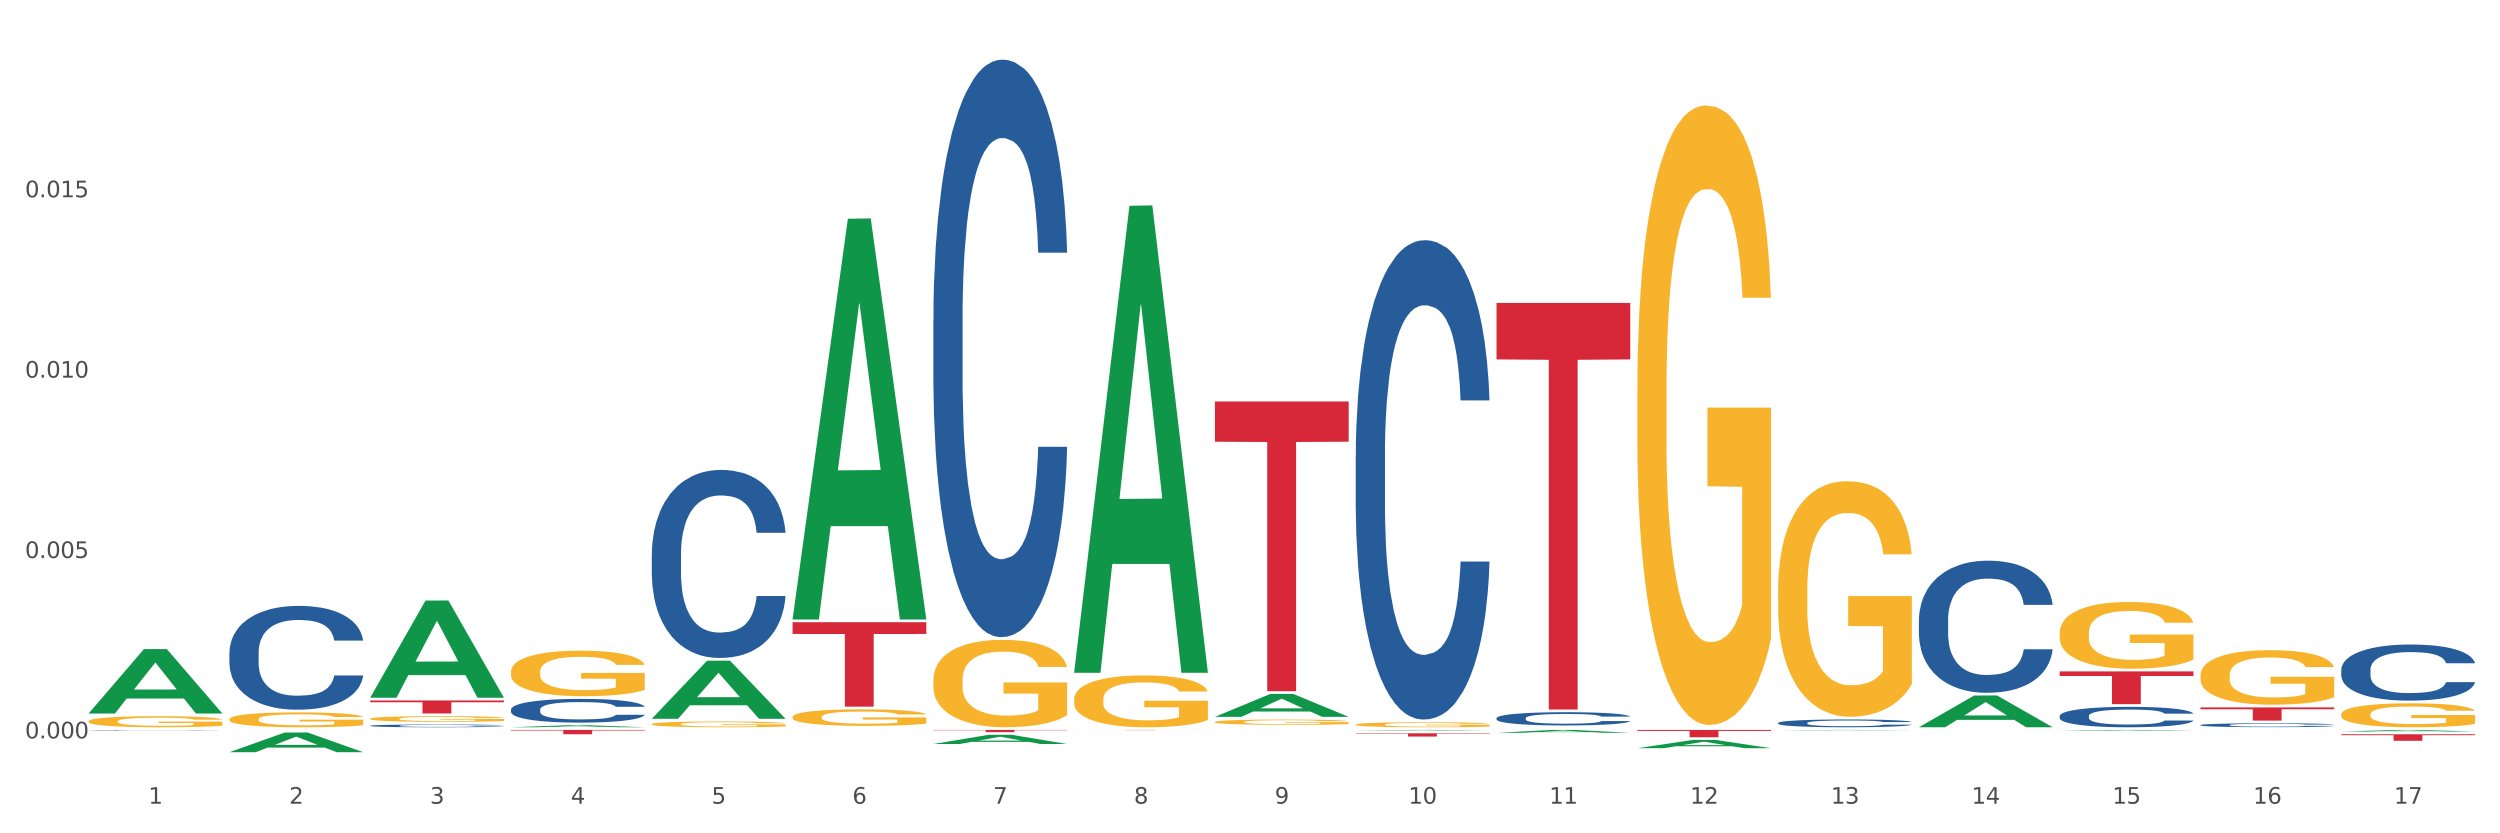 <?xml version="1.0" encoding="utf-8" standalone="no"?>
<!DOCTYPE svg PUBLIC "-//W3C//DTD SVG 1.1//EN"
  "http://www.w3.org/Graphics/SVG/1.1/DTD/svg11.dtd">
<svg xmlns:xlink="http://www.w3.org/1999/xlink" width="1080pt" height="360pt" viewBox="0 0 1080 360" xmlns="http://www.w3.org/2000/svg" version="1.1">
 <rect x="0" y="0" width="1080" height="360" fill="#333333" stroke="none"/>
 <defs>
  <style type="text/css">*{stroke-linejoin: round; stroke-linecap: butt}</style>
 </defs>
 <g id="figure_1">
  <g id="patch_1">
   <path d="M 0 360 
L 1080 360 
L 1080 0 
L 0 0 
z
" style="fill: #ffffff; stroke: #ffffff; stroke-linejoin: miter"/>
  </g>
  <g id="axes_1">
   <g id="matplotlib.axis_1">
    <g id="xtick_1">
     <g id="text_1">
      <!-- 1 -->
      <g style="fill: #4d4d4d" transform="translate(64.119 347.204) scale(0.096 -0.096)">
       <defs>
        <path id="DejaVuSans-31" d="M 794 531 
L 1825 531 
L 1825 4091 
L 703 3866 
L 703 4441 
L 1819 4666 
L 2450 4666 
L 2450 531 
L 3481 531 
L 3481 0 
L 794 0 
L 794 531 
z
" transform="scale(0.016)"/>
       </defs>
       <use xlink:href="#DejaVuSans-31"/>
      </g>
     </g>
    </g>
    <g id="xtick_2">
     <g id="text_2">
      <!-- 2 -->
      <g style="fill: #4d4d4d" transform="translate(124.94 347.204) scale(0.096 -0.096)">
       <defs>
        <path id="DejaVuSans-32" d="M 1228 531 
L 3431 531 
L 3431 0 
L 469 0 
L 469 531 
Q 828 903 1448 1529 
Q 2069 2156 2228 2338 
Q 2531 2678 2651 2914 
Q 2772 3150 2772 3378 
Q 2772 3750 2511 3984 
Q 2250 4219 1831 4219 
Q 1534 4219 1204 4116 
Q 875 4013 500 3803 
L 500 4441 
Q 881 4594 1212 4672 
Q 1544 4750 1819 4750 
Q 2544 4750 2975 4387 
Q 3406 4025 3406 3419 
Q 3406 3131 3298 2873 
Q 3191 2616 2906 2266 
Q 2828 2175 2409 1742 
Q 1991 1309 1228 531 
z
" transform="scale(0.016)"/>
       </defs>
       <use xlink:href="#DejaVuSans-32"/>
      </g>
     </g>
    </g>
    <g id="xtick_3">
     <g id="text_3">
      <!-- 3 -->
      <g style="fill: #4d4d4d" transform="translate(185.761 347.204) scale(0.096 -0.096)">
       <defs>
        <path id="DejaVuSans-33" d="M 2597 2516 
Q 3050 2419 3304 2112 
Q 3559 1806 3559 1356 
Q 3559 666 3084 287 
Q 2609 -91 1734 -91 
Q 1441 -91 1130 -33 
Q 819 25 488 141 
L 488 750 
Q 750 597 1062 519 
Q 1375 441 1716 441 
Q 2309 441 2620 675 
Q 2931 909 2931 1356 
Q 2931 1769 2642 2001 
Q 2353 2234 1838 2234 
L 1294 2234 
L 1294 2753 
L 1863 2753 
Q 2328 2753 2575 2939 
Q 2822 3125 2822 3475 
Q 2822 3834 2567 4026 
Q 2313 4219 1838 4219 
Q 1578 4219 1281 4162 
Q 984 4106 628 3988 
L 628 4550 
Q 988 4650 1302 4700 
Q 1616 4750 1894 4750 
Q 2613 4750 3031 4423 
Q 3450 4097 3450 3541 
Q 3450 3153 3228 2886 
Q 3006 2619 2597 2516 
z
" transform="scale(0.016)"/>
       </defs>
       <use xlink:href="#DejaVuSans-33"/>
      </g>
     </g>
    </g>
    <g id="xtick_4">
     <g id="text_4">
      <!-- 4 -->
      <g style="fill: #4d4d4d" transform="translate(246.582 347.204) scale(0.096 -0.096)">
       <defs>
        <path id="DejaVuSans-34" d="M 2419 4116 
L 825 1625 
L 2419 1625 
L 2419 4116 
z
M 2253 4666 
L 3047 4666 
L 3047 1625 
L 3713 1625 
L 3713 1100 
L 3047 1100 
L 3047 0 
L 2419 0 
L 2419 1100 
L 313 1100 
L 313 1709 
L 2253 4666 
z
" transform="scale(0.016)"/>
       </defs>
       <use xlink:href="#DejaVuSans-34"/>
      </g>
     </g>
    </g>
    <g id="xtick_5">
     <g id="text_5">
      <!-- 5 -->
      <g style="fill: #4d4d4d" transform="translate(307.403 347.204) scale(0.096 -0.096)">
       <defs>
        <path id="DejaVuSans-35" d="M 691 4666 
L 3169 4666 
L 3169 4134 
L 1269 4134 
L 1269 2991 
Q 1406 3038 1543 3061 
Q 1681 3084 1819 3084 
Q 2600 3084 3056 2656 
Q 3513 2228 3513 1497 
Q 3513 744 3044 326 
Q 2575 -91 1722 -91 
Q 1428 -91 1123 -41 
Q 819 9 494 109 
L 494 744 
Q 775 591 1075 516 
Q 1375 441 1709 441 
Q 2250 441 2565 725 
Q 2881 1009 2881 1497 
Q 2881 1984 2565 2268 
Q 2250 2553 1709 2553 
Q 1456 2553 1204 2497 
Q 953 2441 691 2322 
L 691 4666 
z
" transform="scale(0.016)"/>
       </defs>
       <use xlink:href="#DejaVuSans-35"/>
      </g>
     </g>
    </g>
    <g id="xtick_6">
     <g id="text_6">
      <!-- 6 -->
      <g style="fill: #4d4d4d" transform="translate(368.224 347.204) scale(0.096 -0.096)">
       <defs>
        <path id="DejaVuSans-36" d="M 2113 2584 
Q 1688 2584 1439 2293 
Q 1191 2003 1191 1497 
Q 1191 994 1439 701 
Q 1688 409 2113 409 
Q 2538 409 2786 701 
Q 3034 994 3034 1497 
Q 3034 2003 2786 2293 
Q 2538 2584 2113 2584 
z
M 3366 4563 
L 3366 3988 
Q 3128 4100 2886 4159 
Q 2644 4219 2406 4219 
Q 1781 4219 1451 3797 
Q 1122 3375 1075 2522 
Q 1259 2794 1537 2939 
Q 1816 3084 2150 3084 
Q 2853 3084 3261 2657 
Q 3669 2231 3669 1497 
Q 3669 778 3244 343 
Q 2819 -91 2113 -91 
Q 1303 -91 875 529 
Q 447 1150 447 2328 
Q 447 3434 972 4092 
Q 1497 4750 2381 4750 
Q 2619 4750 2861 4703 
Q 3103 4656 3366 4563 
z
" transform="scale(0.016)"/>
       </defs>
       <use xlink:href="#DejaVuSans-36"/>
      </g>
     </g>
    </g>
    <g id="xtick_7">
     <g id="text_7">
      <!-- 7 -->
      <g style="fill: #4d4d4d" transform="translate(429.045 347.204) scale(0.096 -0.096)">
       <defs>
        <path id="DejaVuSans-37" d="M 525 4666 
L 3525 4666 
L 3525 4397 
L 1831 0 
L 1172 0 
L 2766 4134 
L 525 4134 
L 525 4666 
z
" transform="scale(0.016)"/>
       </defs>
       <use xlink:href="#DejaVuSans-37"/>
      </g>
     </g>
    </g>
    <g id="xtick_8">
     <g id="text_8">
      <!-- 8 -->
      <g style="fill: #4d4d4d" transform="translate(489.866 347.204) scale(0.096 -0.096)">
       <defs>
        <path id="DejaVuSans-38" d="M 2034 2216 
Q 1584 2216 1326 1975 
Q 1069 1734 1069 1313 
Q 1069 891 1326 650 
Q 1584 409 2034 409 
Q 2484 409 2743 651 
Q 3003 894 3003 1313 
Q 3003 1734 2745 1975 
Q 2488 2216 2034 2216 
z
M 1403 2484 
Q 997 2584 770 2862 
Q 544 3141 544 3541 
Q 544 4100 942 4425 
Q 1341 4750 2034 4750 
Q 2731 4750 3128 4425 
Q 3525 4100 3525 3541 
Q 3525 3141 3298 2862 
Q 3072 2584 2669 2484 
Q 3125 2378 3379 2068 
Q 3634 1759 3634 1313 
Q 3634 634 3220 271 
Q 2806 -91 2034 -91 
Q 1263 -91 848 271 
Q 434 634 434 1313 
Q 434 1759 690 2068 
Q 947 2378 1403 2484 
z
M 1172 3481 
Q 1172 3119 1398 2916 
Q 1625 2713 2034 2713 
Q 2441 2713 2670 2916 
Q 2900 3119 2900 3481 
Q 2900 3844 2670 4047 
Q 2441 4250 2034 4250 
Q 1625 4250 1398 4047 
Q 1172 3844 1172 3481 
z
" transform="scale(0.016)"/>
       </defs>
       <use xlink:href="#DejaVuSans-38"/>
      </g>
     </g>
    </g>
    <g id="xtick_9">
     <g id="text_9">
      <!-- 9 -->
      <g style="fill: #4d4d4d" transform="translate(550.688 347.204) scale(0.096 -0.096)">
       <defs>
        <path id="DejaVuSans-39" d="M 703 97 
L 703 672 
Q 941 559 1184 500 
Q 1428 441 1663 441 
Q 2288 441 2617 861 
Q 2947 1281 2994 2138 
Q 2813 1869 2534 1725 
Q 2256 1581 1919 1581 
Q 1219 1581 811 2004 
Q 403 2428 403 3163 
Q 403 3881 828 4315 
Q 1253 4750 1959 4750 
Q 2769 4750 3195 4129 
Q 3622 3509 3622 2328 
Q 3622 1225 3098 567 
Q 2575 -91 1691 -91 
Q 1453 -91 1209 -44 
Q 966 3 703 97 
z
M 1959 2075 
Q 2384 2075 2632 2365 
Q 2881 2656 2881 3163 
Q 2881 3666 2632 3958 
Q 2384 4250 1959 4250 
Q 1534 4250 1286 3958 
Q 1038 3666 1038 3163 
Q 1038 2656 1286 2365 
Q 1534 2075 1959 2075 
z
" transform="scale(0.016)"/>
       </defs>
       <use xlink:href="#DejaVuSans-39"/>
      </g>
     </g>
    </g>
    <g id="xtick_10">
     <g id="text_10">
      <!-- 10 -->
      <g style="fill: #4d4d4d" transform="translate(608.455 347.204) scale(0.096 -0.096)">
       <defs>
        <path id="DejaVuSans-30" d="M 2034 4250 
Q 1547 4250 1301 3770 
Q 1056 3291 1056 2328 
Q 1056 1369 1301 889 
Q 1547 409 2034 409 
Q 2525 409 2770 889 
Q 3016 1369 3016 2328 
Q 3016 3291 2770 3770 
Q 2525 4250 2034 4250 
z
M 2034 4750 
Q 2819 4750 3233 4129 
Q 3647 3509 3647 2328 
Q 3647 1150 3233 529 
Q 2819 -91 2034 -91 
Q 1250 -91 836 529 
Q 422 1150 422 2328 
Q 422 3509 836 4129 
Q 1250 4750 2034 4750 
z
" transform="scale(0.016)"/>
       </defs>
       <use xlink:href="#DejaVuSans-31"/>
       <use xlink:href="#DejaVuSans-30" transform="translate(63.623 0)"/>
      </g>
     </g>
    </g>
    <g id="xtick_11">
     <g id="text_11">
      <!-- 11 -->
      <g style="fill: #4d4d4d" transform="translate(669.276 347.204) scale(0.096 -0.096)">
       <use xlink:href="#DejaVuSans-31"/>
       <use xlink:href="#DejaVuSans-31" transform="translate(63.623 0)"/>
      </g>
     </g>
    </g>
    <g id="xtick_12">
     <g id="text_12">
      <!-- 12 -->
      <g style="fill: #4d4d4d" transform="translate(730.097 347.204) scale(0.096 -0.096)">
       <use xlink:href="#DejaVuSans-31"/>
       <use xlink:href="#DejaVuSans-32" transform="translate(63.623 0)"/>
      </g>
     </g>
    </g>
    <g id="xtick_13">
     <g id="text_13">
      <!-- 13 -->
      <g style="fill: #4d4d4d" transform="translate(790.918 347.204) scale(0.096 -0.096)">
       <use xlink:href="#DejaVuSans-31"/>
       <use xlink:href="#DejaVuSans-33" transform="translate(63.623 0)"/>
      </g>
     </g>
    </g>
    <g id="xtick_14">
     <g id="text_14">
      <!-- 14 -->
      <g style="fill: #4d4d4d" transform="translate(851.739 347.204) scale(0.096 -0.096)">
       <use xlink:href="#DejaVuSans-31"/>
       <use xlink:href="#DejaVuSans-34" transform="translate(63.623 0)"/>
      </g>
     </g>
    </g>
    <g id="xtick_15">
     <g id="text_15">
      <!-- 15 -->
      <g style="fill: #4d4d4d" transform="translate(912.56 347.204) scale(0.096 -0.096)">
       <use xlink:href="#DejaVuSans-31"/>
       <use xlink:href="#DejaVuSans-35" transform="translate(63.623 0)"/>
      </g>
     </g>
    </g>
    <g id="xtick_16">
     <g id="text_16">
      <!-- 16 -->
      <g style="fill: #4d4d4d" transform="translate(973.381 347.204) scale(0.096 -0.096)">
       <use xlink:href="#DejaVuSans-31"/>
       <use xlink:href="#DejaVuSans-36" transform="translate(63.623 0)"/>
      </g>
     </g>
    </g>
    <g id="xtick_17">
     <g id="text_17">
      <!-- 17 -->
      <g style="fill: #4d4d4d" transform="translate(1034.202 347.204) scale(0.096 -0.096)">
       <use xlink:href="#DejaVuSans-31"/>
       <use xlink:href="#DejaVuSans-37" transform="translate(63.623 0)"/>
      </g>
     </g>
    </g>
    <g id="xtick_18"/>
    <g id="xtick_19"/>
    <g id="xtick_20"/>
    <g id="xtick_21"/>
    <g id="xtick_22"/>
    <g id="xtick_23"/>
    <g id="xtick_24"/>
    <g id="xtick_25"/>
    <g id="xtick_26"/>
    <g id="xtick_27"/>
    <g id="xtick_28"/>
    <g id="xtick_29"/>
    <g id="xtick_30"/>
    <g id="xtick_31"/>
    <g id="xtick_32"/>
    <g id="xtick_33"/>
   </g>
   <g id="matplotlib.axis_2">
    <g id="ytick_1">
     <g id="text_18">
      <!-- 0.000 -->
      <g style="fill: #4d4d4d" transform="translate(10.8 318.982) scale(0.096 -0.096)">
       <defs>
        <path id="DejaVuSans-2e" d="M 684 794 
L 1344 794 
L 1344 0 
L 684 0 
L 684 794 
z
" transform="scale(0.016)"/>
       </defs>
       <use xlink:href="#DejaVuSans-30"/>
       <use xlink:href="#DejaVuSans-2e" transform="translate(63.623 0)"/>
       <use xlink:href="#DejaVuSans-30" transform="translate(95.41 0)"/>
       <use xlink:href="#DejaVuSans-30" transform="translate(159.033 0)"/>
       <use xlink:href="#DejaVuSans-30" transform="translate(222.656 0)"/>
      </g>
     </g>
    </g>
    <g id="ytick_2">
     <g id="text_19">
      <!-- 0.005 -->
      <g style="fill: #4d4d4d" transform="translate(10.8 241.064) scale(0.096 -0.096)">
       <use xlink:href="#DejaVuSans-30"/>
       <use xlink:href="#DejaVuSans-2e" transform="translate(63.623 0)"/>
       <use xlink:href="#DejaVuSans-30" transform="translate(95.41 0)"/>
       <use xlink:href="#DejaVuSans-30" transform="translate(159.033 0)"/>
       <use xlink:href="#DejaVuSans-35" transform="translate(222.656 0)"/>
      </g>
     </g>
    </g>
    <g id="ytick_3">
     <g id="text_20">
      <!-- 0.010 -->
      <g style="fill: #4d4d4d" transform="translate(10.8 163.146) scale(0.096 -0.096)">
       <use xlink:href="#DejaVuSans-30"/>
       <use xlink:href="#DejaVuSans-2e" transform="translate(63.623 0)"/>
       <use xlink:href="#DejaVuSans-30" transform="translate(95.41 0)"/>
       <use xlink:href="#DejaVuSans-31" transform="translate(159.033 0)"/>
       <use xlink:href="#DejaVuSans-30" transform="translate(222.656 0)"/>
      </g>
     </g>
    </g>
    <g id="ytick_4">
     <g id="text_21">
      <!-- 0.015 -->
      <g style="fill: #4d4d4d" transform="translate(10.8 85.228) scale(0.096 -0.096)">
       <use xlink:href="#DejaVuSans-30"/>
       <use xlink:href="#DejaVuSans-2e" transform="translate(63.623 0)"/>
       <use xlink:href="#DejaVuSans-30" transform="translate(95.41 0)"/>
       <use xlink:href="#DejaVuSans-31" transform="translate(159.033 0)"/>
       <use xlink:href="#DejaVuSans-35" transform="translate(222.656 0)"/>
      </g>
     </g>
    </g>
    <g id="ytick_5"/>
    <g id="ytick_6"/>
    <g id="ytick_7"/>
    <g id="ytick_8"/>
   </g>
   <g id="PolyCollection_1">
    <path d="M 38.283 308.189 
L 38.343 308.163 
L 62.169 280.416 
L 72.058 280.39 
L 96.063 308.241 
L 84.626 308.241 
L 79.444 301.756 
L 54.843 301.756 
L 54.664 301.86 
L 49.66 308.241 
L 38.283 308.241 
L 38.283 308.189 
L 57.94 297.885 
L 76.346 297.859 
L 67.233 286.327 
L 67.113 286.274 
L 66.994 286.353 
L 57.881 297.859 
L 57.94 297.885 
L 38.283 308.189 
z
" clip-path="url(#p15541ef39c)" style="fill: #109648"/>
    <path d="M 403.209 315.335 
L 460.989 315.335 
L 460.989 315.465 
L 438.261 315.466 
L 438.261 316.272 
L 425.801 316.272 
L 425.801 315.466 
L 403.209 315.465 
L 403.209 315.335 
L 403.209 315.335 
z
" clip-path="url(#p15541ef39c)" style="fill: #d62839"/>
    <path d="M 464.03 315.335 
L 521.81 315.335 
L 521.81 315.348 
L 499.082 315.348 
L 499.082 315.434 
L 486.622 315.434 
L 486.622 315.348 
L 464.03 315.348 
L 464.03 315.335 
L 464.03 315.335 
z
" clip-path="url(#p15541ef39c)" style="fill: #d62839"/>
    <path d="M 524.851 173.426 
L 582.632 173.426 
L 582.632 190.823 
L 559.903 190.94 
L 559.903 298.609 
L 547.443 298.609 
L 547.443 190.94 
L 524.851 190.823 
L 524.851 173.544 
L 524.851 173.426 
z
" clip-path="url(#p15541ef39c)" style="fill: #d62839"/>
    <path d="M 585.673 316.784 
L 643.453 316.784 
L 643.453 316.981 
L 620.724 316.982 
L 620.724 318.199 
L 608.264 318.199 
L 608.264 316.982 
L 585.673 316.981 
L 585.673 316.786 
L 585.673 316.784 
z
" clip-path="url(#p15541ef39c)" style="fill: #d62839"/>
    <path d="M 646.494 130.86 
L 704.274 130.86 
L 704.274 155.27 
L 681.545 155.435 
L 681.545 306.513 
L 669.085 306.513 
L 669.085 155.435 
L 646.494 155.27 
L 646.494 131.025 
L 646.494 130.86 
z
" clip-path="url(#p15541ef39c)" style="fill: #d62839"/>
    <path d="M 707.315 315.335 
L 765.095 315.335 
L 765.095 315.773 
L 742.366 315.776 
L 742.366 318.492 
L 729.906 318.492 
L 729.906 315.776 
L 707.315 315.773 
L 707.315 315.337 
L 707.315 315.335 
z
" clip-path="url(#p15541ef39c)" style="fill: #d62839"/>
    <path d="M 889.778 290.058 
L 947.558 290.058 
L 947.558 292.023 
L 924.829 292.036 
L 924.829 304.195 
L 912.37 304.195 
L 912.37 292.036 
L 889.778 292.023 
L 889.778 290.072 
L 889.778 290.058 
z
" clip-path="url(#p15541ef39c)" style="fill: #d62839"/>
    <path d="M 342.388 268.798 
L 400.168 268.798 
L 400.168 273.868 
L 377.44 273.902 
L 377.44 305.28 
L 364.98 305.28 
L 364.98 273.902 
L 342.388 273.868 
L 342.388 268.832 
L 342.388 268.798 
z
" clip-path="url(#p15541ef39c)" style="fill: #d62839"/>
    <path d="M 1011.42 317.214 
L 1069.2 317.214 
L 1069.2 317.606 
L 1046.471 317.608 
L 1046.471 320.03 
L 1034.012 320.03 
L 1034.012 317.608 
L 1011.42 317.606 
L 1011.42 317.217 
L 1011.42 317.214 
z
" clip-path="url(#p15541ef39c)" style="fill: #d62839"/>
    <path d="M 585.673 313.012 
L 585.741 313.01 
L 585.741 312.939 
L 585.877 312.878 
L 586.559 312.729 
L 587.583 312.607 
L 588.333 312.542 
L 589.083 312.488 
L 589.97 312.435 
L 591.062 312.38 
L 593.04 312.298 
L 594.268 312.257 
L 595.769 312.213 
L 598.497 312.15 
L 600.476 312.115 
L 602.522 312.085 
L 605.865 312.049 
L 608.048 312.034 
L 610.367 312.022 
L 613.164 312.014 
L 615.279 312.012 
L 619.918 312.018 
L 623.874 312.036 
L 625.784 312.049 
L 628.24 312.073 
L 629.536 312.089 
L 631.651 312.121 
L 633.834 312.162 
L 635.335 312.198 
L 637.586 312.265 
L 639.291 312.332 
L 640.86 312.415 
L 641.679 312.472 
L 642.293 312.526 
L 642.839 312.587 
L 643.384 312.684 
L 631.105 312.684 
L 630.628 312.615 
L 629.877 312.549 
L 628.786 312.486 
L 627.831 312.447 
L 626.194 312.397 
L 624.693 312.366 
L 623.124 312.342 
L 621.214 312.322 
L 619.713 312.312 
L 617.598 312.304 
L 613.437 312.306 
L 610.64 312.322 
L 608.73 312.342 
L 607.502 312.36 
L 606.411 312.38 
L 605.183 312.407 
L 603.75 312.449 
L 602.727 312.486 
L 601.704 312.534 
L 600.885 312.581 
L 600.135 312.636 
L 599.521 312.696 
L 599.043 312.757 
L 598.634 312.832 
L 598.293 312.957 
L 598.293 313.227 
L 598.429 313.289 
L 598.77 313.37 
L 599.18 313.431 
L 599.862 313.504 
L 600.476 313.554 
L 601.635 313.625 
L 602.932 313.684 
L 603.955 313.722 
L 604.978 313.753 
L 606.752 313.797 
L 608.73 313.832 
L 610.435 313.854 
L 612.755 313.874 
L 614.324 313.882 
L 615.688 313.886 
L 619.031 313.886 
L 621.418 313.88 
L 624.079 313.866 
L 626.125 313.848 
L 627.831 313.826 
L 629.741 313.791 
L 630.969 313.757 
L 630.969 313.344 
L 615.961 313.342 
L 615.961 313.067 
L 643.453 313.067 
L 643.453 313.874 
L 642.293 313.915 
L 640.997 313.953 
L 639.632 313.986 
L 637.586 314.028 
L 635.13 314.067 
L 632.947 314.095 
L 630.628 314.119 
L 627.899 314.141 
L 624.352 314.16 
L 622.169 314.168 
L 619.44 314.174 
L 616.234 314.176 
L 613.437 314.172 
L 610.708 314.162 
L 607.843 314.145 
L 605.046 314.119 
L 602.932 314.093 
L 600.817 314.062 
L 598.566 314.02 
L 596.792 313.981 
L 595.428 313.945 
L 593.927 313.899 
L 592.29 313.84 
L 591.062 313.787 
L 589.97 313.731 
L 588.811 313.66 
L 587.992 313.599 
L 587.173 313.522 
L 586.696 313.465 
L 586.15 313.376 
L 585.741 313.251 
L 585.673 313.012 
z
" clip-path="url(#p15541ef39c)" style="fill: #f7b32b"/>
    <path d="M 524.851 311.901 
L 524.92 311.898 
L 524.92 311.824 
L 525.056 311.759 
L 525.738 311.603 
L 526.762 311.474 
L 527.512 311.406 
L 528.262 311.35 
L 529.149 311.293 
L 530.241 311.235 
L 532.219 311.15 
L 533.447 311.106 
L 534.948 311.061 
L 537.676 310.994 
L 539.655 310.957 
L 541.701 310.926 
L 545.044 310.888 
L 547.227 310.871 
L 549.546 310.859 
L 552.343 310.851 
L 554.458 310.849 
L 559.097 310.855 
L 563.053 310.874 
L 564.963 310.888 
L 567.419 310.913 
L 568.715 310.93 
L 570.83 310.963 
L 573.013 311.007 
L 574.514 311.044 
L 576.765 311.115 
L 578.47 311.185 
L 580.039 311.273 
L 580.858 311.333 
L 581.472 311.389 
L 582.018 311.454 
L 582.563 311.555 
L 570.284 311.555 
L 569.807 311.483 
L 569.056 311.414 
L 567.965 311.348 
L 567.01 311.306 
L 565.373 311.254 
L 563.872 311.221 
L 562.303 311.196 
L 560.393 311.175 
L 558.892 311.165 
L 556.777 311.156 
L 552.616 311.158 
L 549.819 311.175 
L 547.909 311.196 
L 546.681 311.215 
L 545.59 311.235 
L 544.362 311.264 
L 542.929 311.308 
L 541.906 311.348 
L 540.883 311.397 
L 540.064 311.447 
L 539.314 311.506 
L 538.7 311.568 
L 538.222 311.632 
L 537.813 311.711 
L 537.472 311.842 
L 537.472 312.127 
L 537.608 312.192 
L 537.949 312.277 
L 538.359 312.341 
L 539.041 312.418 
L 539.655 312.47 
L 540.814 312.545 
L 542.11 312.607 
L 543.134 312.647 
L 544.157 312.68 
L 545.931 312.726 
L 547.909 312.763 
L 549.614 312.786 
L 551.934 312.807 
L 553.503 312.815 
L 554.867 312.819 
L 558.21 312.819 
L 560.597 312.813 
L 563.258 312.799 
L 565.304 312.78 
L 567.01 312.757 
L 568.92 312.72 
L 570.148 312.684 
L 570.148 312.25 
L 555.14 312.248 
L 555.14 311.959 
L 582.632 311.959 
L 582.632 312.807 
L 581.472 312.851 
L 580.176 312.89 
L 578.811 312.925 
L 576.765 312.969 
L 574.309 313.011 
L 572.126 313.04 
L 569.807 313.065 
L 567.078 313.088 
L 563.531 313.108 
L 561.348 313.117 
L 558.619 313.123 
L 555.413 313.125 
L 552.616 313.121 
L 549.887 313.11 
L 547.022 313.092 
L 544.225 313.065 
L 542.11 313.038 
L 539.996 313.004 
L 537.745 312.961 
L 535.971 312.919 
L 534.607 312.882 
L 533.106 312.834 
L 531.469 312.772 
L 530.241 312.715 
L 529.149 312.657 
L 527.989 312.582 
L 527.171 312.518 
L 526.352 312.437 
L 525.875 312.377 
L 525.329 312.283 
L 524.92 312.152 
L 524.851 311.901 
z
" clip-path="url(#p15541ef39c)" style="fill: #f7b32b"/>
    <path d="M 464.03 302.137 
L 464.099 302.117 
L 464.099 301.381 
L 464.235 300.747 
L 464.917 299.214 
L 465.941 297.947 
L 466.691 297.273 
L 467.441 296.721 
L 468.328 296.169 
L 469.42 295.596 
L 471.398 294.758 
L 472.626 294.329 
L 474.127 293.88 
L 476.855 293.225 
L 478.834 292.858 
L 480.88 292.551 
L 484.223 292.183 
L 486.406 292.02 
L 488.725 291.897 
L 491.522 291.815 
L 493.637 291.795 
L 498.275 291.856 
L 502.232 292.04 
L 504.142 292.183 
L 506.598 292.428 
L 507.894 292.592 
L 510.009 292.919 
L 512.192 293.348 
L 513.693 293.716 
L 515.944 294.411 
L 517.649 295.106 
L 519.218 295.964 
L 520.037 296.557 
L 520.651 297.109 
L 521.196 297.743 
L 521.742 298.744 
L 509.463 298.744 
L 508.986 298.029 
L 508.235 297.354 
L 507.144 296.7 
L 506.189 296.291 
L 504.551 295.78 
L 503.051 295.453 
L 501.482 295.208 
L 499.572 295.004 
L 498.071 294.902 
L 495.956 294.82 
L 491.795 294.84 
L 488.998 295.004 
L 487.088 295.208 
L 485.86 295.392 
L 484.768 295.596 
L 483.541 295.883 
L 482.108 296.312 
L 481.085 296.7 
L 480.061 297.191 
L 479.243 297.681 
L 478.492 298.254 
L 477.879 298.867 
L 477.401 299.5 
L 476.992 300.277 
L 476.651 301.565 
L 476.651 304.365 
L 476.787 304.999 
L 477.128 305.837 
L 477.537 306.47 
L 478.22 307.227 
L 478.834 307.738 
L 479.993 308.474 
L 481.289 309.087 
L 482.313 309.475 
L 483.336 309.802 
L 485.11 310.252 
L 487.088 310.62 
L 488.793 310.845 
L 491.113 311.049 
L 492.682 311.131 
L 494.046 311.172 
L 497.389 311.172 
L 499.776 311.11 
L 502.437 310.967 
L 504.483 310.783 
L 506.189 310.558 
L 508.099 310.19 
L 509.327 309.843 
L 509.327 305.571 
L 494.319 305.551 
L 494.319 302.71 
L 521.81 302.71 
L 521.81 311.049 
L 520.651 311.478 
L 519.355 311.867 
L 517.99 312.214 
L 515.944 312.643 
L 513.488 313.052 
L 511.305 313.338 
L 508.986 313.583 
L 506.257 313.808 
L 502.71 314.013 
L 500.527 314.094 
L 497.798 314.156 
L 494.592 314.176 
L 491.795 314.135 
L 489.066 314.033 
L 486.201 313.849 
L 483.404 313.583 
L 481.289 313.318 
L 479.175 312.991 
L 476.923 312.561 
L 475.15 312.153 
L 473.786 311.785 
L 472.285 311.315 
L 470.648 310.701 
L 469.42 310.15 
L 468.328 309.577 
L 467.168 308.841 
L 466.35 308.208 
L 465.531 307.411 
L 465.054 306.818 
L 464.508 305.898 
L 464.099 304.61 
L 464.03 302.137 
z
" clip-path="url(#p15541ef39c)" style="fill: #f7b32b"/>
    <path d="M 403.209 293.867 
L 403.278 293.832 
L 403.278 292.591 
L 403.414 291.522 
L 404.096 288.936 
L 405.119 286.798 
L 405.87 285.66 
L 406.62 284.729 
L 407.507 283.798 
L 408.599 282.833 
L 410.577 281.419 
L 411.805 280.695 
L 413.306 279.937 
L 416.034 278.833 
L 418.013 278.213 
L 420.059 277.695 
L 423.402 277.075 
L 425.585 276.799 
L 427.904 276.592 
L 430.701 276.454 
L 432.816 276.42 
L 437.454 276.523 
L 441.411 276.833 
L 443.321 277.075 
L 445.777 277.488 
L 447.073 277.764 
L 449.188 278.316 
L 451.371 279.04 
L 452.872 279.661 
L 455.123 280.833 
L 456.828 282.005 
L 458.397 283.454 
L 459.216 284.454 
L 459.83 285.385 
L 460.375 286.453 
L 460.921 288.143 
L 448.642 288.143 
L 448.165 286.936 
L 447.414 285.798 
L 446.323 284.695 
L 445.368 284.005 
L 443.73 283.143 
L 442.23 282.592 
L 440.661 282.178 
L 438.751 281.833 
L 437.25 281.661 
L 435.135 281.523 
L 430.974 281.557 
L 428.177 281.833 
L 426.267 282.178 
L 425.039 282.488 
L 423.947 282.833 
L 422.72 283.316 
L 421.287 284.04 
L 420.264 284.695 
L 419.24 285.522 
L 418.422 286.35 
L 417.671 287.316 
L 417.057 288.35 
L 416.58 289.419 
L 416.171 290.729 
L 415.83 292.901 
L 415.83 297.625 
L 415.966 298.694 
L 416.307 300.108 
L 416.716 301.177 
L 417.399 302.453 
L 418.013 303.315 
L 419.172 304.556 
L 420.468 305.59 
L 421.492 306.246 
L 422.515 306.797 
L 424.289 307.556 
L 426.267 308.177 
L 427.972 308.556 
L 430.292 308.901 
L 431.861 309.039 
L 433.225 309.108 
L 436.568 309.108 
L 438.955 309.004 
L 441.616 308.763 
L 443.662 308.452 
L 445.368 308.073 
L 447.278 307.452 
L 448.506 306.866 
L 448.506 299.66 
L 433.498 299.625 
L 433.498 294.832 
L 460.989 294.832 
L 460.989 308.901 
L 459.83 309.625 
L 458.534 310.28 
L 457.169 310.866 
L 455.123 311.59 
L 452.667 312.28 
L 450.484 312.762 
L 448.165 313.176 
L 445.436 313.556 
L 441.889 313.9 
L 439.706 314.038 
L 436.977 314.142 
L 433.771 314.176 
L 430.974 314.107 
L 428.245 313.935 
L 425.38 313.625 
L 422.583 313.176 
L 420.468 312.728 
L 418.354 312.176 
L 416.102 311.452 
L 414.329 310.763 
L 412.964 310.142 
L 411.464 309.349 
L 409.826 308.314 
L 408.599 307.383 
L 407.507 306.418 
L 406.347 305.177 
L 405.529 304.108 
L 404.71 302.763 
L 404.233 301.763 
L 403.687 300.211 
L 403.278 298.039 
L 403.209 293.867 
z
" clip-path="url(#p15541ef39c)" style="fill: #f7b32b"/>
    <path d="M 342.388 309.736 
L 342.457 309.73 
L 342.457 309.495 
L 342.593 309.293 
L 343.275 308.804 
L 344.298 308.4 
L 345.049 308.185 
L 345.799 308.009 
L 346.686 307.833 
L 347.777 307.65 
L 349.756 307.383 
L 350.984 307.246 
L 352.484 307.103 
L 355.213 306.894 
L 357.191 306.777 
L 359.238 306.679 
L 362.581 306.562 
L 364.764 306.51 
L 367.083 306.471 
L 369.88 306.445 
L 371.995 306.438 
L 376.633 306.458 
L 380.59 306.516 
L 382.5 306.562 
L 384.956 306.64 
L 386.252 306.692 
L 388.367 306.797 
L 390.55 306.933 
L 392.05 307.051 
L 394.302 307.272 
L 396.007 307.494 
L 397.576 307.768 
L 398.395 307.957 
L 399.009 308.133 
L 399.554 308.335 
L 400.1 308.654 
L 387.821 308.654 
L 387.343 308.426 
L 386.593 308.211 
L 385.502 308.002 
L 384.547 307.872 
L 382.909 307.709 
L 381.409 307.605 
L 379.84 307.527 
L 377.929 307.461 
L 376.429 307.429 
L 374.314 307.403 
L 370.153 307.409 
L 367.356 307.461 
L 365.446 307.527 
L 364.218 307.585 
L 363.126 307.65 
L 361.898 307.742 
L 360.466 307.879 
L 359.443 308.002 
L 358.419 308.159 
L 357.601 308.315 
L 356.85 308.498 
L 356.236 308.693 
L 355.759 308.895 
L 355.35 309.143 
L 355.009 309.554 
L 355.009 310.447 
L 355.145 310.649 
L 355.486 310.916 
L 355.895 311.118 
L 356.577 311.359 
L 357.191 311.522 
L 358.351 311.757 
L 359.647 311.952 
L 360.671 312.076 
L 361.694 312.18 
L 363.467 312.324 
L 365.446 312.441 
L 367.151 312.513 
L 369.471 312.578 
L 371.04 312.604 
L 372.404 312.617 
L 375.747 312.617 
L 378.134 312.598 
L 380.795 312.552 
L 382.841 312.493 
L 384.547 312.422 
L 386.457 312.304 
L 387.685 312.193 
L 387.685 310.831 
L 372.677 310.825 
L 372.677 309.919 
L 400.168 309.919 
L 400.168 312.578 
L 399.009 312.715 
L 397.712 312.839 
L 396.348 312.95 
L 394.302 313.086 
L 391.846 313.217 
L 389.663 313.308 
L 387.343 313.386 
L 384.615 313.458 
L 381.067 313.523 
L 378.885 313.549 
L 376.156 313.569 
L 372.95 313.575 
L 370.153 313.562 
L 367.424 313.53 
L 364.559 313.471 
L 361.762 313.386 
L 359.647 313.302 
L 357.533 313.197 
L 355.281 313.06 
L 353.508 312.93 
L 352.143 312.813 
L 350.643 312.663 
L 349.005 312.467 
L 347.777 312.291 
L 346.686 312.109 
L 345.526 311.874 
L 344.708 311.672 
L 343.889 311.418 
L 343.412 311.229 
L 342.866 310.936 
L 342.457 310.525 
L 342.388 309.736 
z
" clip-path="url(#p15541ef39c)" style="fill: #f7b32b"/>
    <path d="M 281.567 312.835 
L 281.635 312.833 
L 281.635 312.751 
L 281.772 312.68 
L 282.454 312.509 
L 283.477 312.368 
L 284.228 312.293 
L 284.978 312.231 
L 285.865 312.17 
L 286.956 312.106 
L 288.935 312.013 
L 290.163 311.965 
L 291.663 311.915 
L 294.392 311.842 
L 296.37 311.801 
L 298.417 311.767 
L 301.76 311.726 
L 303.943 311.707 
L 306.262 311.694 
L 309.059 311.685 
L 311.174 311.682 
L 315.812 311.689 
L 319.769 311.71 
L 321.679 311.726 
L 324.135 311.753 
L 325.431 311.771 
L 327.546 311.808 
L 329.729 311.856 
L 331.229 311.897 
L 333.481 311.974 
L 335.186 312.051 
L 336.755 312.147 
L 337.574 312.213 
L 338.188 312.275 
L 338.733 312.345 
L 339.279 312.457 
L 327 312.457 
L 326.522 312.377 
L 325.772 312.302 
L 324.681 312.229 
L 323.726 312.183 
L 322.088 312.127 
L 320.588 312.09 
L 319.019 312.063 
L 317.108 312.04 
L 315.608 312.029 
L 313.493 312.019 
L 309.332 312.022 
L 306.535 312.04 
L 304.625 312.063 
L 303.397 312.083 
L 302.305 312.106 
L 301.077 312.138 
L 299.645 312.186 
L 298.622 312.229 
L 297.598 312.284 
L 296.78 312.338 
L 296.029 312.402 
L 295.415 312.47 
L 294.938 312.541 
L 294.529 312.628 
L 294.187 312.771 
L 294.187 313.083 
L 294.324 313.154 
L 294.665 313.247 
L 295.074 313.318 
L 295.756 313.402 
L 296.37 313.459 
L 297.53 313.541 
L 298.826 313.609 
L 299.849 313.652 
L 300.873 313.689 
L 302.646 313.739 
L 304.625 313.78 
L 306.33 313.805 
L 308.649 313.828 
L 310.218 313.837 
L 311.583 313.841 
L 314.925 313.841 
L 317.313 313.835 
L 319.974 313.819 
L 322.02 313.798 
L 323.726 313.773 
L 325.636 313.732 
L 326.863 313.693 
L 326.863 313.217 
L 311.856 313.215 
L 311.856 312.899 
L 339.347 312.899 
L 339.347 313.828 
L 338.188 313.876 
L 336.891 313.919 
L 335.527 313.958 
L 333.481 314.005 
L 331.025 314.051 
L 328.842 314.083 
L 326.522 314.11 
L 323.794 314.135 
L 320.246 314.158 
L 318.063 314.167 
L 315.335 314.174 
L 312.129 314.176 
L 309.332 314.172 
L 306.603 314.16 
L 303.738 314.14 
L 300.941 314.11 
L 298.826 314.081 
L 296.711 314.044 
L 294.46 313.996 
L 292.687 313.951 
L 291.322 313.91 
L 289.822 313.857 
L 288.184 313.789 
L 286.956 313.728 
L 285.865 313.664 
L 284.705 313.582 
L 283.887 313.511 
L 283.068 313.422 
L 282.591 313.356 
L 282.045 313.254 
L 281.635 313.11 
L 281.567 312.835 
z
" clip-path="url(#p15541ef39c)" style="fill: #f7b32b"/>
    <path d="M 220.746 290.191 
L 220.814 290.173 
L 220.814 289.527 
L 220.951 288.97 
L 221.633 287.624 
L 222.656 286.511 
L 223.407 285.919 
L 224.157 285.434 
L 225.044 284.949 
L 226.135 284.447 
L 228.114 283.711 
L 229.342 283.334 
L 230.842 282.939 
L 233.571 282.364 
L 235.549 282.041 
L 237.596 281.772 
L 240.938 281.449 
L 243.121 281.305 
L 245.441 281.197 
L 248.238 281.126 
L 250.352 281.108 
L 254.991 281.162 
L 258.948 281.323 
L 260.858 281.449 
L 263.314 281.664 
L 264.61 281.808 
L 266.725 282.095 
L 268.908 282.472 
L 270.408 282.795 
L 272.66 283.406 
L 274.365 284.016 
L 275.934 284.77 
L 276.753 285.29 
L 277.367 285.775 
L 277.912 286.332 
L 278.458 287.211 
L 266.179 287.211 
L 265.701 286.583 
L 264.951 285.991 
L 263.859 285.416 
L 262.904 285.057 
L 261.267 284.608 
L 259.766 284.321 
L 258.197 284.106 
L 256.287 283.926 
L 254.787 283.836 
L 252.672 283.765 
L 248.511 283.782 
L 245.714 283.926 
L 243.804 284.106 
L 242.576 284.267 
L 241.484 284.447 
L 240.256 284.698 
L 238.824 285.075 
L 237.8 285.416 
L 236.777 285.847 
L 235.959 286.278 
L 235.208 286.78 
L 234.594 287.319 
L 234.117 287.875 
L 233.707 288.558 
L 233.366 289.688 
L 233.366 292.148 
L 233.503 292.704 
L 233.844 293.44 
L 234.253 293.997 
L 234.935 294.661 
L 235.549 295.11 
L 236.709 295.756 
L 238.005 296.295 
L 239.028 296.636 
L 240.052 296.923 
L 241.825 297.318 
L 243.804 297.641 
L 245.509 297.838 
L 247.828 298.018 
L 249.397 298.09 
L 250.762 298.126 
L 254.104 298.126 
L 256.492 298.072 
L 259.152 297.946 
L 261.199 297.785 
L 262.904 297.587 
L 264.815 297.264 
L 266.042 296.959 
L 266.042 293.207 
L 251.035 293.189 
L 251.035 290.694 
L 278.526 290.694 
L 278.526 298.018 
L 277.367 298.395 
L 276.07 298.736 
L 274.706 299.041 
L 272.66 299.418 
L 270.204 299.777 
L 268.021 300.028 
L 265.701 300.244 
L 262.973 300.441 
L 259.425 300.621 
L 257.242 300.693 
L 254.514 300.746 
L 251.308 300.764 
L 248.511 300.729 
L 245.782 300.639 
L 242.917 300.477 
L 240.12 300.244 
L 238.005 300.01 
L 235.89 299.723 
L 233.639 299.346 
L 231.866 298.987 
L 230.501 298.664 
L 229 298.251 
L 227.363 297.713 
L 226.135 297.228 
L 225.044 296.725 
L 223.884 296.079 
L 223.066 295.523 
L 222.247 294.823 
L 221.769 294.302 
L 221.224 293.494 
L 220.814 292.363 
L 220.746 290.191 
z
" clip-path="url(#p15541ef39c)" style="fill: #f7b32b"/>
    <path d="M 707.315 169.234 
L 707.383 168.989 
L 707.383 160.19 
L 707.519 152.613 
L 708.202 134.281 
L 709.225 119.127 
L 709.975 111.061 
L 710.726 104.462 
L 711.612 97.862 
L 712.704 91.019 
L 714.682 80.997 
L 715.91 75.864 
L 717.411 70.487 
L 720.14 62.665 
L 722.118 58.266 
L 724.164 54.6 
L 727.507 50.2 
L 729.69 48.245 
L 732.009 46.778 
L 734.806 45.8 
L 736.921 45.556 
L 741.56 46.289 
L 745.516 48.489 
L 747.426 50.2 
L 749.882 53.133 
L 751.178 55.088 
L 753.293 58.999 
L 755.476 64.132 
L 756.977 68.532 
L 759.228 76.842 
L 760.933 85.152 
L 762.502 95.418 
L 763.321 102.506 
L 763.935 109.106 
L 764.481 116.683 
L 765.026 128.66 
L 752.747 128.66 
L 752.27 120.105 
L 751.519 112.039 
L 750.428 104.217 
L 749.473 99.329 
L 747.836 93.218 
L 746.335 89.308 
L 744.766 86.374 
L 742.856 83.93 
L 741.355 82.708 
L 739.24 81.73 
L 735.079 81.975 
L 732.282 83.93 
L 730.372 86.374 
L 729.144 88.574 
L 728.053 91.019 
L 726.825 94.44 
L 725.392 99.573 
L 724.369 104.217 
L 723.346 110.083 
L 722.527 115.95 
L 721.777 122.793 
L 721.163 130.126 
L 720.685 137.703 
L 720.276 146.991 
L 719.935 162.39 
L 719.935 195.876 
L 720.071 203.453 
L 720.412 213.474 
L 720.822 221.051 
L 721.504 230.095 
L 722.118 236.206 
L 723.278 245.005 
L 724.574 252.338 
L 725.597 256.982 
L 726.62 260.892 
L 728.394 266.27 
L 730.372 270.669 
L 732.078 273.358 
L 734.397 275.802 
L 735.966 276.78 
L 737.33 277.269 
L 740.673 277.269 
L 743.061 276.535 
L 745.721 274.824 
L 747.768 272.625 
L 749.473 269.936 
L 751.383 265.536 
L 752.611 261.381 
L 752.611 210.297 
L 737.603 210.052 
L 737.603 176.078 
L 765.095 176.078 
L 765.095 275.802 
L 763.935 280.935 
L 762.639 285.579 
L 761.275 289.734 
L 759.228 294.867 
L 756.772 299.756 
L 754.589 303.178 
L 752.27 306.111 
L 749.541 308.799 
L 745.994 311.243 
L 743.811 312.221 
L 741.082 312.954 
L 737.876 313.199 
L 735.079 312.71 
L 732.35 311.488 
L 729.485 309.288 
L 726.688 306.111 
L 724.574 302.933 
L 722.459 299.022 
L 720.208 293.889 
L 718.434 289.001 
L 717.07 284.601 
L 715.569 278.98 
L 713.932 271.647 
L 712.704 265.048 
L 711.612 258.204 
L 710.453 249.405 
L 709.634 241.827 
L 708.815 232.295 
L 708.338 225.207 
L 707.792 214.208 
L 707.383 198.809 
L 707.315 169.234 
z
" clip-path="url(#p15541ef39c)" style="fill: #f7b32b"/>
    <path d="M 220.746 315.335 
L 278.526 315.335 
L 278.526 315.594 
L 255.798 315.595 
L 255.798 317.2 
L 243.338 317.2 
L 243.338 315.595 
L 220.746 315.594 
L 220.746 315.336 
L 220.746 315.335 
z
" clip-path="url(#p15541ef39c)" style="fill: #d62839"/>
    <path d="M 159.925 302.589 
L 217.705 302.589 
L 217.705 303.37 
L 194.977 303.375 
L 194.977 308.212 
L 182.517 308.212 
L 182.517 303.375 
L 159.925 303.37 
L 159.925 302.594 
L 159.925 302.589 
z
" clip-path="url(#p15541ef39c)" style="fill: #d62839"/>
    <path d="M 768.136 254.911 
L 768.204 254.818 
L 768.204 251.473 
L 768.34 248.592 
L 769.023 241.622 
L 770.046 235.86 
L 770.796 232.793 
L 771.547 230.284 
L 772.433 227.775 
L 773.525 225.173 
L 775.503 221.363 
L 776.731 219.411 
L 778.232 217.367 
L 780.961 214.393 
L 782.939 212.72 
L 784.985 211.326 
L 788.328 209.653 
L 790.511 208.91 
L 792.83 208.352 
L 795.627 207.98 
L 797.742 207.888 
L 802.381 208.166 
L 806.337 209.003 
L 808.247 209.653 
L 810.703 210.768 
L 811.999 211.512 
L 814.114 212.999 
L 816.297 214.95 
L 817.798 216.623 
L 820.049 219.783 
L 821.755 222.942 
L 823.323 226.846 
L 824.142 229.541 
L 824.756 232.05 
L 825.302 234.931 
L 825.848 239.484 
L 813.568 239.484 
L 813.091 236.232 
L 812.341 233.165 
L 811.249 230.191 
L 810.294 228.333 
L 808.657 226.009 
L 807.156 224.522 
L 805.587 223.407 
L 803.677 222.478 
L 802.176 222.013 
L 800.061 221.641 
L 795.9 221.734 
L 793.103 222.478 
L 791.193 223.407 
L 789.965 224.244 
L 788.874 225.173 
L 787.646 226.474 
L 786.213 228.425 
L 785.19 230.191 
L 784.167 232.422 
L 783.348 234.652 
L 782.598 237.254 
L 781.984 240.042 
L 781.506 242.923 
L 781.097 246.454 
L 780.756 252.309 
L 780.756 265.041 
L 780.892 267.922 
L 781.233 271.732 
L 781.643 274.613 
L 782.325 278.051 
L 782.939 280.374 
L 784.099 283.72 
L 785.395 286.508 
L 786.418 288.274 
L 787.441 289.761 
L 789.215 291.805 
L 791.193 293.478 
L 792.899 294.5 
L 795.218 295.429 
L 796.787 295.801 
L 798.151 295.987 
L 801.494 295.987 
L 803.882 295.708 
L 806.542 295.058 
L 808.589 294.221 
L 810.294 293.199 
L 812.204 291.526 
L 813.432 289.946 
L 813.432 270.524 
L 798.424 270.431 
L 798.424 257.513 
L 825.916 257.513 
L 825.916 295.429 
L 824.756 297.381 
L 823.46 299.147 
L 822.096 300.727 
L 820.049 302.678 
L 817.593 304.537 
L 815.41 305.838 
L 813.091 306.953 
L 810.362 307.975 
L 806.815 308.905 
L 804.632 309.276 
L 801.903 309.555 
L 798.697 309.648 
L 795.9 309.462 
L 793.171 308.997 
L 790.306 308.161 
L 787.509 306.953 
L 785.395 305.745 
L 783.28 304.258 
L 781.029 302.306 
L 779.255 300.448 
L 777.891 298.775 
L 776.39 296.638 
L 774.753 293.85 
L 773.525 291.34 
L 772.433 288.738 
L 771.274 285.393 
L 770.455 282.512 
L 769.637 278.888 
L 769.159 276.192 
L 768.613 272.011 
L 768.204 266.156 
L 768.136 254.911 
z
" clip-path="url(#p15541ef39c)" style="fill: #f7b32b"/>
    <path d="M 1011.42 289.321 
L 1011.488 289.299 
L 1011.488 288.679 
L 1011.693 287.838 
L 1012.444 286.287 
L 1013.401 285.113 
L 1015.04 283.74 
L 1015.928 283.164 
L 1017.089 282.522 
L 1019.479 281.481 
L 1022.211 280.595 
L 1024.123 280.108 
L 1025.558 279.798 
L 1028.768 279.244 
L 1030.612 279 
L 1032.524 278.801 
L 1034.163 278.668 
L 1036.895 278.513 
L 1039.081 278.447 
L 1041.608 278.425 
L 1043.725 278.447 
L 1046.525 278.535 
L 1050.623 278.801 
L 1052.194 278.956 
L 1054.311 279.222 
L 1056.497 279.576 
L 1058.272 279.931 
L 1060.321 280.44 
L 1062.439 281.104 
L 1064.487 281.946 
L 1065.922 282.721 
L 1067.083 283.541 
L 1068.107 284.537 
L 1068.859 285.623 
L 1069.2 286.531 
L 1056.701 286.531 
L 1056.36 285.711 
L 1055.677 284.825 
L 1054.994 284.227 
L 1054.243 283.74 
L 1053.082 283.186 
L 1052.057 282.832 
L 1050.35 282.411 
L 1048.779 282.145 
L 1047.481 281.99 
L 1045.91 281.857 
L 1042.564 281.725 
L 1040.173 281.725 
L 1038.671 281.769 
L 1036.827 281.88 
L 1035.256 282.035 
L 1033.412 282.3 
L 1031.978 282.588 
L 1030.543 282.965 
L 1029.724 283.231 
L 1028.494 283.718 
L 1027.675 284.117 
L 1026.582 284.803 
L 1025.967 285.29 
L 1024.875 286.553 
L 1024.397 287.483 
L 1024.192 288.125 
L 1024.055 288.834 
L 1024.055 292.289 
L 1024.465 293.84 
L 1024.806 294.504 
L 1025.353 295.257 
L 1026.377 296.232 
L 1027.88 297.184 
L 1029.451 297.871 
L 1030.748 298.291 
L 1031.978 298.602 
L 1033.207 298.845 
L 1034.71 299.067 
L 1035.939 299.2 
L 1037.783 299.332 
L 1039.969 299.399 
L 1041.676 299.399 
L 1045.159 299.288 
L 1046.73 299.177 
L 1048.233 299.022 
L 1049.872 298.779 
L 1051.169 298.513 
L 1051.921 298.314 
L 1053.15 297.893 
L 1054.106 297.45 
L 1054.926 296.94 
L 1055.472 296.497 
L 1056.087 295.833 
L 1056.565 295.08 
L 1056.701 294.681 
L 1069.2 294.681 
L 1068.927 295.479 
L 1068.449 296.254 
L 1067.493 297.295 
L 1066.741 297.893 
L 1065.58 298.624 
L 1064.351 299.244 
L 1062.643 299.93 
L 1061.073 300.44 
L 1059.433 300.883 
L 1057.658 301.281 
L 1054.448 301.835 
L 1053.287 301.99 
L 1050.828 302.256 
L 1048.916 302.411 
L 1046.115 302.566 
L 1043.247 302.655 
L 1040.242 302.677 
L 1037.578 302.633 
L 1034.641 302.5 
L 1032.797 302.367 
L 1030.748 302.167 
L 1028.358 301.857 
L 1026.104 301.481 
L 1023.987 301.038 
L 1022.006 300.528 
L 1020.162 299.953 
L 1017.772 299 
L 1015.996 298.07 
L 1014.698 297.206 
L 1013.81 296.475 
L 1012.923 295.545 
L 1012.444 294.903 
L 1011.693 293.352 
L 1011.42 291.913 
L 1011.42 289.321 
z
" clip-path="url(#p15541ef39c)" style="fill: #255c99"/>
    <path d="M 950.599 313.214 
L 950.667 313.212 
L 950.667 313.169 
L 950.872 313.111 
L 951.623 313.005 
L 952.58 312.924 
L 954.219 312.829 
L 955.107 312.789 
L 956.268 312.745 
L 958.658 312.673 
L 961.39 312.612 
L 963.302 312.578 
L 964.737 312.557 
L 967.947 312.519 
L 969.791 312.502 
L 971.703 312.488 
L 973.342 312.479 
L 976.074 312.468 
L 978.26 312.464 
L 980.787 312.462 
L 982.904 312.464 
L 985.704 312.47 
L 989.802 312.488 
L 991.373 312.499 
L 993.49 312.517 
L 995.676 312.542 
L 997.451 312.566 
L 999.5 312.601 
L 1001.617 312.647 
L 1003.666 312.705 
L 1005.101 312.759 
L 1006.262 312.815 
L 1007.286 312.884 
L 1008.037 312.959 
L 1008.379 313.021 
L 995.88 313.021 
L 995.539 312.965 
L 994.856 312.904 
L 994.173 312.862 
L 993.422 312.829 
L 992.261 312.791 
L 991.236 312.766 
L 989.529 312.737 
L 987.958 312.719 
L 986.66 312.708 
L 985.089 312.699 
L 981.743 312.69 
L 979.352 312.69 
L 977.85 312.693 
L 976.006 312.701 
L 974.435 312.711 
L 972.591 312.73 
L 971.157 312.749 
L 969.722 312.775 
L 968.903 312.794 
L 967.673 312.827 
L 966.854 312.855 
L 965.761 312.902 
L 965.146 312.936 
L 964.054 313.023 
L 963.576 313.087 
L 963.371 313.131 
L 963.234 313.18 
L 963.234 313.418 
L 963.644 313.525 
L 963.985 313.571 
L 964.532 313.623 
L 965.556 313.69 
L 967.059 313.756 
L 968.63 313.803 
L 969.927 313.832 
L 971.157 313.854 
L 972.386 313.871 
L 973.889 313.886 
L 975.118 313.895 
L 976.962 313.904 
L 979.147 313.909 
L 980.855 313.909 
L 984.338 313.901 
L 985.909 313.893 
L 987.411 313.883 
L 989.051 313.866 
L 990.348 313.848 
L 991.1 313.834 
L 992.329 313.805 
L 993.285 313.774 
L 994.105 313.739 
L 994.651 313.709 
L 995.266 313.663 
L 995.744 313.611 
L 995.88 313.583 
L 1008.379 313.583 
L 1008.106 313.638 
L 1007.628 313.692 
L 1006.671 313.764 
L 1005.92 313.805 
L 1004.759 313.855 
L 1003.53 313.898 
L 1001.822 313.945 
L 1000.251 313.981 
L 998.612 314.011 
L 996.837 314.039 
L 993.627 314.077 
L 992.466 314.087 
L 990.007 314.106 
L 988.094 314.116 
L 985.294 314.127 
L 982.426 314.133 
L 979.421 314.135 
L 976.757 314.132 
L 973.82 314.123 
L 971.976 314.113 
L 969.927 314.1 
L 967.537 314.078 
L 965.283 314.052 
L 963.166 314.022 
L 961.185 313.987 
L 959.341 313.947 
L 956.951 313.881 
L 955.175 313.817 
L 953.877 313.758 
L 952.989 313.707 
L 952.101 313.643 
L 951.623 313.599 
L 950.872 313.492 
L 950.599 313.392 
L 950.599 313.214 
z
" clip-path="url(#p15541ef39c)" style="fill: #255c99"/>
    <path d="M 889.778 309.317 
L 889.846 309.309 
L 889.846 309.084 
L 890.051 308.778 
L 890.802 308.214 
L 891.759 307.787 
L 893.398 307.287 
L 894.286 307.077 
L 895.447 306.844 
L 897.837 306.465 
L 900.569 306.143 
L 902.481 305.966 
L 903.916 305.853 
L 907.126 305.651 
L 908.97 305.563 
L 910.882 305.49 
L 912.521 305.442 
L 915.253 305.385 
L 917.439 305.361 
L 919.966 305.353 
L 922.083 305.361 
L 924.883 305.393 
L 928.981 305.49 
L 930.552 305.547 
L 932.669 305.643 
L 934.854 305.772 
L 936.63 305.901 
L 938.679 306.086 
L 940.796 306.328 
L 942.845 306.634 
L 944.28 306.916 
L 945.441 307.214 
L 946.465 307.577 
L 947.216 307.972 
L 947.558 308.302 
L 935.059 308.302 
L 934.718 308.004 
L 934.035 307.682 
L 933.352 307.464 
L 932.601 307.287 
L 931.44 307.086 
L 930.415 306.957 
L 928.708 306.804 
L 927.137 306.707 
L 925.839 306.65 
L 924.268 306.602 
L 920.922 306.554 
L 918.531 306.554 
L 917.029 306.57 
L 915.185 306.61 
L 913.614 306.667 
L 911.77 306.763 
L 910.336 306.868 
L 908.901 307.005 
L 908.082 307.102 
L 906.852 307.279 
L 906.033 307.424 
L 904.94 307.674 
L 904.325 307.851 
L 903.233 308.31 
L 902.754 308.649 
L 902.55 308.882 
L 902.413 309.14 
L 902.413 310.397 
L 902.823 310.961 
L 903.164 311.203 
L 903.711 311.477 
L 904.735 311.831 
L 906.238 312.178 
L 907.809 312.428 
L 909.106 312.581 
L 910.336 312.694 
L 911.565 312.782 
L 913.067 312.863 
L 914.297 312.911 
L 916.141 312.96 
L 918.326 312.984 
L 920.034 312.984 
L 923.517 312.943 
L 925.088 312.903 
L 926.59 312.847 
L 928.23 312.758 
L 929.527 312.661 
L 930.279 312.589 
L 931.508 312.436 
L 932.464 312.275 
L 933.284 312.089 
L 933.83 311.928 
L 934.445 311.686 
L 934.923 311.412 
L 935.059 311.267 
L 947.558 311.267 
L 947.285 311.557 
L 946.807 311.84 
L 945.85 312.218 
L 945.099 312.436 
L 943.938 312.702 
L 942.709 312.927 
L 941.001 313.177 
L 939.43 313.362 
L 937.791 313.524 
L 936.016 313.669 
L 932.806 313.87 
L 931.644 313.926 
L 929.186 314.023 
L 927.273 314.08 
L 924.473 314.136 
L 921.605 314.168 
L 918.6 314.176 
L 915.936 314.16 
L 912.999 314.112 
L 911.155 314.063 
L 909.106 313.991 
L 906.716 313.878 
L 904.462 313.741 
L 902.345 313.58 
L 900.364 313.395 
L 898.52 313.185 
L 896.13 312.839 
L 894.354 312.5 
L 893.056 312.186 
L 892.168 311.92 
L 891.28 311.582 
L 890.802 311.348 
L 890.051 310.784 
L 889.778 310.26 
L 889.778 309.317 
z
" clip-path="url(#p15541ef39c)" style="fill: #255c99"/>
    <path d="M 828.957 267.857 
L 829.025 267.805 
L 829.025 266.346 
L 829.23 264.365 
L 829.981 260.716 
L 830.937 257.954 
L 832.577 254.722 
L 833.464 253.367 
L 834.626 251.855 
L 837.016 249.405 
L 839.748 247.32 
L 841.66 246.174 
L 843.094 245.444 
L 846.304 244.141 
L 848.149 243.568 
L 850.061 243.098 
L 851.7 242.786 
L 854.432 242.421 
L 856.617 242.264 
L 859.144 242.212 
L 861.262 242.264 
L 864.062 242.473 
L 868.16 243.098 
L 869.731 243.463 
L 871.848 244.089 
L 874.033 244.923 
L 875.809 245.757 
L 877.858 246.956 
L 879.975 248.519 
L 882.024 250.5 
L 883.459 252.324 
L 884.62 254.253 
L 885.644 256.599 
L 886.395 259.153 
L 886.737 261.29 
L 874.238 261.29 
L 873.897 259.361 
L 873.214 257.276 
L 872.531 255.869 
L 871.78 254.722 
L 870.619 253.419 
L 869.594 252.585 
L 867.887 251.595 
L 866.316 250.969 
L 865.018 250.604 
L 863.447 250.292 
L 860.101 249.979 
L 857.71 249.979 
L 856.208 250.083 
L 854.364 250.344 
L 852.793 250.709 
L 850.949 251.334 
L 849.514 252.012 
L 848.08 252.898 
L 847.261 253.523 
L 846.031 254.67 
L 845.212 255.608 
L 844.119 257.224 
L 843.504 258.371 
L 842.411 261.342 
L 841.933 263.531 
L 841.729 265.043 
L 841.592 266.711 
L 841.592 274.842 
L 842.002 278.491 
L 842.343 280.055 
L 842.89 281.827 
L 843.914 284.12 
L 845.417 286.362 
L 846.987 287.977 
L 848.285 288.968 
L 849.514 289.697 
L 850.744 290.271 
L 852.246 290.792 
L 853.476 291.105 
L 855.32 291.418 
L 857.505 291.574 
L 859.213 291.574 
L 862.696 291.313 
L 864.267 291.053 
L 865.769 290.688 
L 867.409 290.114 
L 868.706 289.489 
L 869.457 289.02 
L 870.687 288.03 
L 871.643 286.987 
L 872.463 285.788 
L 873.009 284.746 
L 873.624 283.182 
L 874.102 281.41 
L 874.238 280.472 
L 886.737 280.472 
L 886.464 282.348 
L 885.986 284.172 
L 885.029 286.622 
L 884.278 288.03 
L 883.117 289.75 
L 881.888 291.209 
L 880.18 292.825 
L 878.609 294.024 
L 876.97 295.066 
L 875.194 296.005 
L 871.984 297.308 
L 870.823 297.673 
L 868.365 298.298 
L 866.452 298.663 
L 863.652 299.028 
L 860.784 299.236 
L 857.779 299.288 
L 855.115 299.184 
L 852.178 298.871 
L 850.334 298.559 
L 848.285 298.09 
L 845.895 297.36 
L 843.641 296.474 
L 841.524 295.431 
L 839.543 294.232 
L 837.699 292.877 
L 835.309 290.636 
L 833.533 288.447 
L 832.235 286.414 
L 831.347 284.694 
L 830.459 282.504 
L 829.981 280.993 
L 829.23 277.344 
L 828.957 273.956 
L 828.957 267.857 
z
" clip-path="url(#p15541ef39c)" style="fill: #255c99"/>
    <path d="M 768.136 312.32 
L 768.204 312.317 
L 768.204 312.231 
L 768.409 312.114 
L 769.16 311.899 
L 770.116 311.736 
L 771.756 311.545 
L 772.643 311.465 
L 773.804 311.376 
L 776.195 311.231 
L 778.927 311.108 
L 780.839 311.04 
L 782.273 310.997 
L 785.483 310.92 
L 787.327 310.886 
L 789.24 310.859 
L 790.879 310.84 
L 793.611 310.819 
L 795.796 310.809 
L 798.323 310.806 
L 800.441 310.809 
L 803.241 310.822 
L 807.339 310.859 
L 808.91 310.88 
L 811.027 310.917 
L 813.212 310.966 
L 814.988 311.016 
L 817.037 311.086 
L 819.154 311.179 
L 821.203 311.296 
L 822.637 311.403 
L 823.799 311.517 
L 824.823 311.656 
L 825.574 311.807 
L 825.916 311.933 
L 813.417 311.933 
L 813.076 311.819 
L 812.393 311.696 
L 811.71 311.613 
L 810.959 311.545 
L 809.797 311.468 
L 808.773 311.419 
L 807.066 311.36 
L 805.495 311.323 
L 804.197 311.302 
L 802.626 311.283 
L 799.28 311.265 
L 796.889 311.265 
L 795.387 311.271 
L 793.543 311.286 
L 791.972 311.308 
L 790.128 311.345 
L 788.693 311.385 
L 787.259 311.437 
L 786.44 311.474 
L 785.21 311.542 
L 784.391 311.597 
L 783.298 311.693 
L 782.683 311.76 
L 781.59 311.936 
L 781.112 312.065 
L 780.907 312.154 
L 780.771 312.253 
L 780.771 312.733 
L 781.181 312.948 
L 781.522 313.041 
L 782.069 313.145 
L 783.093 313.281 
L 784.596 313.413 
L 786.166 313.508 
L 787.464 313.567 
L 788.693 313.61 
L 789.923 313.644 
L 791.425 313.675 
L 792.655 313.693 
L 794.499 313.712 
L 796.684 313.721 
L 798.392 313.721 
L 801.875 313.705 
L 803.446 313.69 
L 804.948 313.668 
L 806.587 313.635 
L 807.885 313.598 
L 808.636 313.57 
L 809.866 313.511 
L 810.822 313.45 
L 811.641 313.379 
L 812.188 313.318 
L 812.803 313.225 
L 813.281 313.121 
L 813.417 313.065 
L 825.916 313.065 
L 825.643 313.176 
L 825.164 313.284 
L 824.208 313.428 
L 823.457 313.511 
L 822.296 313.613 
L 821.067 313.699 
L 819.359 313.795 
L 817.788 313.865 
L 816.149 313.927 
L 814.373 313.982 
L 811.163 314.059 
L 810.002 314.081 
L 807.544 314.118 
L 805.631 314.139 
L 802.831 314.161 
L 799.963 314.173 
L 796.957 314.176 
L 794.294 314.17 
L 791.357 314.152 
L 789.513 314.133 
L 787.464 314.105 
L 785.074 314.062 
L 782.82 314.01 
L 780.703 313.948 
L 778.722 313.878 
L 776.878 313.798 
L 774.487 313.665 
L 772.712 313.536 
L 771.414 313.416 
L 770.526 313.314 
L 769.638 313.185 
L 769.16 313.096 
L 768.409 312.881 
L 768.136 312.681 
L 768.136 312.32 
z
" clip-path="url(#p15541ef39c)" style="fill: #255c99"/>
    <path d="M 646.494 310.241 
L 646.562 310.236 
L 646.562 310.09 
L 646.767 309.891 
L 647.518 309.525 
L 648.474 309.249 
L 650.113 308.925 
L 651.001 308.789 
L 652.162 308.637 
L 654.553 308.392 
L 657.285 308.183 
L 659.197 308.068 
L 660.631 307.995 
L 663.841 307.864 
L 665.685 307.807 
L 667.598 307.76 
L 669.237 307.728 
L 671.969 307.692 
L 674.154 307.676 
L 676.681 307.671 
L 678.799 307.676 
L 681.599 307.697 
L 685.697 307.76 
L 687.267 307.796 
L 689.385 307.859 
L 691.57 307.943 
L 693.346 308.026 
L 695.395 308.146 
L 697.512 308.303 
L 699.561 308.501 
L 700.995 308.684 
L 702.156 308.878 
L 703.181 309.113 
L 703.932 309.369 
L 704.274 309.583 
L 691.775 309.583 
L 691.434 309.39 
L 690.751 309.181 
L 690.068 309.04 
L 689.316 308.925 
L 688.155 308.794 
L 687.131 308.71 
L 685.423 308.611 
L 683.853 308.549 
L 682.555 308.512 
L 680.984 308.481 
L 677.637 308.449 
L 675.247 308.449 
L 673.744 308.46 
L 671.9 308.486 
L 670.33 308.522 
L 668.486 308.585 
L 667.051 308.653 
L 665.617 308.742 
L 664.797 308.805 
L 663.568 308.919 
L 662.749 309.013 
L 661.656 309.175 
L 661.041 309.29 
L 659.948 309.588 
L 659.47 309.808 
L 659.265 309.959 
L 659.129 310.126 
L 659.129 310.941 
L 659.539 311.307 
L 659.88 311.464 
L 660.426 311.641 
L 661.451 311.871 
L 662.953 312.096 
L 664.524 312.258 
L 665.822 312.357 
L 667.051 312.43 
L 668.281 312.488 
L 669.783 312.54 
L 671.013 312.571 
L 672.857 312.603 
L 675.042 312.618 
L 676.75 312.618 
L 680.233 312.592 
L 681.804 312.566 
L 683.306 312.529 
L 684.945 312.472 
L 686.243 312.409 
L 686.994 312.362 
L 688.224 312.263 
L 689.18 312.158 
L 689.999 312.038 
L 690.546 311.934 
L 691.16 311.777 
L 691.639 311.599 
L 691.775 311.505 
L 704.274 311.505 
L 704 311.693 
L 703.522 311.876 
L 702.566 312.122 
L 701.815 312.263 
L 700.654 312.435 
L 699.424 312.582 
L 697.717 312.744 
L 696.146 312.864 
L 694.507 312.968 
L 692.731 313.062 
L 689.521 313.193 
L 688.36 313.229 
L 685.901 313.292 
L 683.989 313.329 
L 681.189 313.365 
L 678.32 313.386 
L 675.315 313.391 
L 672.652 313.381 
L 669.715 313.35 
L 667.871 313.318 
L 665.822 313.271 
L 663.431 313.198 
L 661.178 313.109 
L 659.06 313.005 
L 657.08 312.885 
L 655.236 312.749 
L 652.845 312.524 
L 651.07 312.305 
L 649.772 312.101 
L 648.884 311.929 
L 647.996 311.709 
L 647.518 311.558 
L 646.767 311.192 
L 646.494 310.852 
L 646.494 310.241 
z
" clip-path="url(#p15541ef39c)" style="fill: #255c99"/>
    <path d="M 585.673 196.809 
L 585.741 196.619 
L 585.741 191.324 
L 585.946 184.137 
L 586.697 170.898 
L 587.653 160.874 
L 589.292 149.148 
L 590.18 144.231 
L 591.341 138.746 
L 593.732 129.857 
L 596.464 122.292 
L 598.376 118.131 
L 599.81 115.483 
L 603.02 110.755 
L 604.864 108.674 
L 606.777 106.972 
L 608.416 105.837 
L 611.148 104.513 
L 613.333 103.946 
L 615.86 103.757 
L 617.977 103.946 
L 620.778 104.703 
L 624.876 106.972 
L 626.446 108.296 
L 628.564 110.566 
L 630.749 113.592 
L 632.525 116.618 
L 634.574 120.968 
L 636.691 126.642 
L 638.74 133.828 
L 640.174 140.448 
L 641.335 147.446 
L 642.36 155.957 
L 643.111 165.224 
L 643.453 172.978 
L 630.954 172.978 
L 630.613 165.98 
L 629.93 158.415 
L 629.247 153.309 
L 628.495 149.148 
L 627.334 144.42 
L 626.31 141.394 
L 624.602 137.8 
L 623.031 135.531 
L 621.734 134.207 
L 620.163 133.072 
L 616.816 131.937 
L 614.426 131.937 
L 612.923 132.315 
L 611.079 133.261 
L 609.509 134.585 
L 607.664 136.855 
L 606.23 139.313 
L 604.796 142.528 
L 603.976 144.798 
L 602.747 148.959 
L 601.927 152.363 
L 600.835 158.226 
L 600.22 162.387 
L 599.127 173.167 
L 598.649 181.111 
L 598.444 186.596 
L 598.308 192.648 
L 598.308 222.152 
L 598.717 235.391 
L 599.059 241.065 
L 599.605 247.495 
L 600.63 255.817 
L 602.132 263.949 
L 603.703 269.812 
L 605.001 273.406 
L 606.23 276.054 
L 607.46 278.134 
L 608.962 280.025 
L 610.191 281.16 
L 612.036 282.295 
L 614.221 282.862 
L 615.929 282.862 
L 619.412 281.917 
L 620.983 280.971 
L 622.485 279.647 
L 624.124 277.567 
L 625.422 275.297 
L 626.173 273.595 
L 627.403 270.002 
L 628.359 266.219 
L 629.178 261.869 
L 629.725 258.086 
L 630.339 252.413 
L 630.817 245.982 
L 630.954 242.578 
L 643.453 242.578 
L 643.179 249.387 
L 642.701 256.006 
L 641.745 264.895 
L 640.994 270.002 
L 639.833 276.243 
L 638.603 281.539 
L 636.896 287.402 
L 635.325 291.751 
L 633.686 295.534 
L 631.91 298.938 
L 628.7 303.667 
L 627.539 304.991 
L 625.08 307.26 
L 623.168 308.584 
L 620.368 309.908 
L 617.499 310.664 
L 614.494 310.854 
L 611.831 310.475 
L 608.894 309.341 
L 607.05 308.206 
L 605.001 306.504 
L 602.61 303.856 
L 600.357 300.641 
L 598.239 296.858 
L 596.259 292.508 
L 594.415 287.591 
L 592.024 279.458 
L 590.249 271.515 
L 588.951 264.139 
L 588.063 257.897 
L 587.175 249.954 
L 586.697 244.469 
L 585.946 231.23 
L 585.673 218.937 
L 585.673 196.809 
z
" clip-path="url(#p15541ef39c)" style="fill: #255c99"/>
    <path d="M 403.209 137.864 
L 403.278 137.637 
L 403.278 131.257 
L 403.483 122.598 
L 404.234 106.648 
L 405.19 94.572 
L 406.829 80.445 
L 407.717 74.521 
L 408.878 67.913 
L 411.269 57.204 
L 414 48.089 
L 415.913 43.077 
L 417.347 39.887 
L 420.557 34.19 
L 422.401 31.684 
L 424.313 29.633 
L 425.953 28.266 
L 428.684 26.671 
L 430.87 25.987 
L 433.397 25.759 
L 435.514 25.987 
L 438.314 26.899 
L 442.412 29.633 
L 443.983 31.228 
L 446.1 33.962 
L 448.286 37.608 
L 450.062 41.254 
L 452.111 46.494 
L 454.228 53.33 
L 456.277 61.989 
L 457.711 69.963 
L 458.872 78.394 
L 459.897 88.648 
L 460.648 99.813 
L 460.989 109.155 
L 448.491 109.155 
L 448.149 100.724 
L 447.466 91.61 
L 446.783 85.458 
L 446.032 80.445 
L 444.871 74.748 
L 443.847 71.103 
L 442.139 66.773 
L 440.568 64.039 
L 439.271 62.444 
L 437.7 61.077 
L 434.353 59.71 
L 431.963 59.71 
L 430.46 60.166 
L 428.616 61.305 
L 427.045 62.9 
L 425.201 65.634 
L 423.767 68.596 
L 422.333 72.47 
L 421.513 75.204 
L 420.284 80.217 
L 419.464 84.318 
L 418.372 91.382 
L 417.757 96.395 
L 416.664 109.382 
L 416.186 118.952 
L 415.981 125.56 
L 415.844 132.852 
L 415.844 168.397 
L 416.254 184.347 
L 416.596 191.183 
L 417.142 198.93 
L 418.167 208.955 
L 419.669 218.753 
L 421.24 225.817 
L 422.538 230.146 
L 423.767 233.336 
L 424.996 235.842 
L 426.499 238.121 
L 427.728 239.488 
L 429.572 240.855 
L 431.758 241.539 
L 433.465 241.539 
L 436.949 240.399 
L 438.519 239.26 
L 440.022 237.665 
L 441.661 235.159 
L 442.959 232.424 
L 443.71 230.374 
L 444.939 226.044 
L 445.896 221.487 
L 446.715 216.247 
L 447.262 211.69 
L 447.876 204.854 
L 448.354 197.107 
L 448.491 193.005 
L 460.989 193.005 
L 460.716 201.208 
L 460.238 209.183 
L 459.282 219.892 
L 458.531 226.044 
L 457.37 233.564 
L 456.14 239.944 
L 454.433 247.007 
L 452.862 252.248 
L 451.223 256.805 
L 449.447 260.906 
L 446.237 266.603 
L 445.076 268.198 
L 442.617 270.932 
L 440.705 272.527 
L 437.905 274.122 
L 435.036 275.033 
L 432.031 275.261 
L 429.367 274.805 
L 426.431 273.438 
L 424.587 272.071 
L 422.538 270.021 
L 420.147 266.831 
L 417.893 262.957 
L 415.776 258.4 
L 413.796 253.159 
L 411.952 247.235 
L 409.561 237.437 
L 407.785 227.867 
L 406.488 218.981 
L 405.6 211.462 
L 404.712 201.892 
L 404.234 195.284 
L 403.483 179.334 
L 403.209 164.523 
L 403.209 137.864 
z
" clip-path="url(#p15541ef39c)" style="fill: #255c99"/>
    <path d="M 281.567 239.506 
L 281.636 239.432 
L 281.636 237.355 
L 281.84 234.536 
L 282.592 229.343 
L 283.548 225.412 
L 285.187 220.812 
L 286.075 218.883 
L 287.236 216.732 
L 289.626 213.246 
L 292.358 210.278 
L 294.271 208.646 
L 295.705 207.608 
L 298.915 205.753 
L 300.759 204.937 
L 302.671 204.269 
L 304.31 203.824 
L 307.042 203.305 
L 309.228 203.082 
L 311.755 203.008 
L 313.872 203.082 
L 316.672 203.379 
L 320.77 204.269 
L 322.341 204.789 
L 324.458 205.679 
L 326.644 206.866 
L 328.42 208.053 
L 330.469 209.759 
L 332.586 211.984 
L 334.635 214.803 
L 336.069 217.4 
L 337.23 220.145 
L 338.254 223.483 
L 339.006 227.118 
L 339.347 230.159 
L 326.849 230.159 
L 326.507 227.415 
L 325.824 224.447 
L 325.141 222.444 
L 324.39 220.812 
L 323.229 218.958 
L 322.204 217.771 
L 320.497 216.361 
L 318.926 215.471 
L 317.629 214.952 
L 316.058 214.507 
L 312.711 214.062 
L 310.321 214.062 
L 308.818 214.21 
L 306.974 214.581 
L 305.403 215.1 
L 303.559 215.99 
L 302.125 216.955 
L 300.691 218.216 
L 299.871 219.106 
L 298.642 220.738 
L 297.822 222.073 
L 296.729 224.373 
L 296.115 226.005 
L 295.022 230.233 
L 294.544 233.349 
L 294.339 235.5 
L 294.202 237.874 
L 294.202 249.447 
L 294.612 254.64 
L 294.954 256.865 
L 295.5 259.387 
L 296.524 262.652 
L 298.027 265.841 
L 299.598 268.141 
L 300.896 269.551 
L 302.125 270.589 
L 303.354 271.405 
L 304.857 272.147 
L 306.086 272.592 
L 307.93 273.037 
L 310.116 273.26 
L 311.823 273.26 
L 315.306 272.889 
L 316.877 272.518 
L 318.38 271.999 
L 320.019 271.183 
L 321.317 270.292 
L 322.068 269.625 
L 323.297 268.215 
L 324.253 266.732 
L 325.073 265.025 
L 325.619 263.542 
L 326.234 261.316 
L 326.712 258.794 
L 326.849 257.459 
L 339.347 257.459 
L 339.074 260.129 
L 338.596 262.726 
L 337.64 266.212 
L 336.889 268.215 
L 335.727 270.663 
L 334.498 272.74 
L 332.791 275.04 
L 331.22 276.746 
L 329.581 278.23 
L 327.805 279.565 
L 324.595 281.42 
L 323.434 281.939 
L 320.975 282.829 
L 319.063 283.349 
L 316.263 283.868 
L 313.394 284.165 
L 310.389 284.239 
L 307.725 284.09 
L 304.789 283.645 
L 302.944 283.2 
L 300.896 282.533 
L 298.505 281.494 
L 296.251 280.233 
L 294.134 278.749 
L 292.153 277.043 
L 290.309 275.114 
L 287.919 271.924 
L 286.143 268.809 
L 284.846 265.916 
L 283.958 263.468 
L 283.07 260.352 
L 282.592 258.201 
L 281.84 253.008 
L 281.567 248.186 
L 281.567 239.506 
z
" clip-path="url(#p15541ef39c)" style="fill: #255c99"/>
    <path d="M 220.746 306.524 
L 220.814 306.515 
L 220.814 306.253 
L 221.019 305.898 
L 221.771 305.243 
L 222.727 304.747 
L 224.366 304.167 
L 225.254 303.924 
L 226.415 303.653 
L 228.805 303.213 
L 231.537 302.839 
L 233.45 302.634 
L 234.884 302.503 
L 238.094 302.269 
L 239.938 302.166 
L 241.85 302.082 
L 243.489 302.026 
L 246.221 301.96 
L 248.407 301.932 
L 250.934 301.923 
L 253.051 301.932 
L 255.851 301.97 
L 259.949 302.082 
L 261.52 302.147 
L 263.637 302.259 
L 265.823 302.409 
L 267.599 302.559 
L 269.647 302.774 
L 271.765 303.054 
L 273.814 303.41 
L 275.248 303.737 
L 276.409 304.083 
L 277.433 304.504 
L 278.185 304.963 
L 278.526 305.346 
L 266.028 305.346 
L 265.686 305 
L 265.003 304.626 
L 264.32 304.373 
L 263.569 304.167 
L 262.408 303.934 
L 261.383 303.784 
L 259.676 303.606 
L 258.105 303.494 
L 256.807 303.429 
L 255.237 303.372 
L 251.89 303.316 
L 249.5 303.316 
L 247.997 303.335 
L 246.153 303.382 
L 244.582 303.447 
L 242.738 303.56 
L 241.304 303.681 
L 239.87 303.84 
L 239.05 303.952 
L 237.821 304.158 
L 237.001 304.326 
L 235.908 304.616 
L 235.294 304.822 
L 234.201 305.355 
L 233.723 305.748 
L 233.518 306.019 
L 233.381 306.319 
L 233.381 307.778 
L 233.791 308.433 
L 234.133 308.713 
L 234.679 309.031 
L 235.703 309.443 
L 237.206 309.845 
L 238.777 310.135 
L 240.074 310.312 
L 241.304 310.443 
L 242.533 310.546 
L 244.036 310.64 
L 245.265 310.696 
L 247.109 310.752 
L 249.295 310.78 
L 251.002 310.78 
L 254.485 310.733 
L 256.056 310.687 
L 257.559 310.621 
L 259.198 310.518 
L 260.496 310.406 
L 261.247 310.322 
L 262.476 310.144 
L 263.432 309.957 
L 264.252 309.742 
L 264.798 309.555 
L 265.413 309.274 
L 265.891 308.956 
L 266.028 308.788 
L 278.526 308.788 
L 278.253 309.125 
L 277.775 309.452 
L 276.819 309.892 
L 276.067 310.144 
L 274.906 310.453 
L 273.677 310.715 
L 271.97 311.005 
L 270.399 311.22 
L 268.76 311.407 
L 266.984 311.575 
L 263.774 311.809 
L 262.613 311.874 
L 260.154 311.987 
L 258.242 312.052 
L 255.442 312.118 
L 252.573 312.155 
L 249.568 312.164 
L 246.904 312.146 
L 243.967 312.09 
L 242.123 312.033 
L 240.074 311.949 
L 237.684 311.818 
L 235.43 311.659 
L 233.313 311.472 
L 231.332 311.257 
L 229.488 311.014 
L 227.098 310.612 
L 225.322 310.219 
L 224.024 309.854 
L 223.137 309.546 
L 222.249 309.153 
L 221.771 308.881 
L 221.019 308.227 
L 220.746 307.619 
L 220.746 306.524 
z
" clip-path="url(#p15541ef39c)" style="fill: #255c99"/>
    <path d="M 159.925 313.521 
L 159.993 313.52 
L 159.993 313.489 
L 160.198 313.448 
L 160.95 313.372 
L 161.906 313.315 
L 163.545 313.247 
L 164.433 313.219 
L 165.594 313.187 
L 167.984 313.136 
L 170.716 313.093 
L 172.629 313.069 
L 174.063 313.054 
L 177.273 313.027 
L 179.117 313.015 
L 181.029 313.005 
L 182.668 312.998 
L 185.4 312.991 
L 187.586 312.987 
L 190.113 312.986 
L 192.23 312.987 
L 195.03 312.992 
L 199.128 313.005 
L 200.699 313.012 
L 202.816 313.025 
L 205.002 313.043 
L 206.777 313.06 
L 208.826 313.085 
L 210.944 313.118 
L 212.993 313.159 
L 214.427 313.197 
L 215.588 313.237 
L 216.612 313.286 
L 217.364 313.34 
L 217.705 313.384 
L 205.207 313.384 
L 204.865 313.344 
L 204.182 313.3 
L 203.499 313.271 
L 202.748 313.247 
L 201.587 313.22 
L 200.562 313.203 
L 198.855 313.182 
L 197.284 313.169 
L 195.986 313.161 
L 194.416 313.155 
L 191.069 313.148 
L 188.679 313.148 
L 187.176 313.15 
L 185.332 313.156 
L 183.761 313.163 
L 181.917 313.177 
L 180.483 313.191 
L 179.049 313.209 
L 178.229 313.222 
L 177 313.246 
L 176.18 313.266 
L 175.087 313.299 
L 174.473 313.323 
L 173.38 313.385 
L 172.902 313.431 
L 172.697 313.462 
L 172.56 313.497 
L 172.56 313.667 
L 172.97 313.743 
L 173.312 313.775 
L 173.858 313.812 
L 174.882 313.86 
L 176.385 313.907 
L 177.956 313.94 
L 179.253 313.961 
L 180.483 313.976 
L 181.712 313.988 
L 183.215 313.999 
L 184.444 314.006 
L 186.288 314.012 
L 188.474 314.015 
L 190.181 314.015 
L 193.664 314.01 
L 195.235 314.005 
L 196.738 313.997 
L 198.377 313.985 
L 199.674 313.972 
L 200.426 313.962 
L 201.655 313.942 
L 202.611 313.92 
L 203.431 313.895 
L 203.977 313.873 
L 204.592 313.84 
L 205.07 313.803 
L 205.207 313.784 
L 217.705 313.784 
L 217.432 313.823 
L 216.954 313.861 
L 215.998 313.912 
L 215.246 313.942 
L 214.085 313.977 
L 212.856 314.008 
L 211.149 314.041 
L 209.578 314.066 
L 207.939 314.088 
L 206.163 314.108 
L 202.953 314.135 
L 201.792 314.143 
L 199.333 314.156 
L 197.421 314.163 
L 194.62 314.171 
L 191.752 314.175 
L 188.747 314.176 
L 186.083 314.174 
L 183.146 314.168 
L 181.302 314.161 
L 179.253 314.151 
L 176.863 314.136 
L 174.609 314.118 
L 172.492 314.096 
L 170.511 314.071 
L 168.667 314.043 
L 166.277 313.996 
L 164.501 313.95 
L 163.203 313.908 
L 162.316 313.872 
L 161.428 313.826 
L 160.95 313.795 
L 160.198 313.719 
L 159.925 313.648 
L 159.925 313.521 
z
" clip-path="url(#p15541ef39c)" style="fill: #255c99"/>
    <path d="M 99.104 281.894 
L 99.172 281.853 
L 99.172 280.706 
L 99.377 279.15 
L 100.129 276.283 
L 101.085 274.112 
L 102.724 271.573 
L 103.612 270.508 
L 104.773 269.32 
L 107.163 267.395 
L 109.895 265.757 
L 111.807 264.856 
L 113.242 264.283 
L 116.452 263.259 
L 118.296 262.808 
L 120.208 262.44 
L 121.847 262.194 
L 124.579 261.907 
L 126.765 261.784 
L 129.292 261.744 
L 131.409 261.784 
L 134.209 261.948 
L 138.307 262.44 
L 139.878 262.726 
L 141.995 263.218 
L 144.181 263.873 
L 145.956 264.529 
L 148.005 265.47 
L 150.123 266.699 
L 152.172 268.255 
L 153.606 269.689 
L 154.767 271.204 
L 155.791 273.047 
L 156.543 275.054 
L 156.884 276.733 
L 144.386 276.733 
L 144.044 275.218 
L 143.361 273.58 
L 142.678 272.474 
L 141.927 271.573 
L 140.766 270.549 
L 139.741 269.894 
L 138.034 269.116 
L 136.463 268.624 
L 135.165 268.337 
L 133.594 268.092 
L 130.248 267.846 
L 127.857 267.846 
L 126.355 267.928 
L 124.511 268.133 
L 122.94 268.419 
L 121.096 268.911 
L 119.662 269.443 
L 118.227 270.139 
L 117.408 270.631 
L 116.179 271.532 
L 115.359 272.269 
L 114.266 273.539 
L 113.652 274.44 
L 112.559 276.774 
L 112.081 278.494 
L 111.876 279.682 
L 111.739 280.993 
L 111.739 287.382 
L 112.149 290.249 
L 112.49 291.477 
L 113.037 292.87 
L 114.061 294.672 
L 115.564 296.433 
L 117.135 297.703 
L 118.432 298.481 
L 119.662 299.054 
L 120.891 299.505 
L 122.394 299.914 
L 123.623 300.16 
L 125.467 300.406 
L 127.653 300.528 
L 129.36 300.528 
L 132.843 300.324 
L 134.414 300.119 
L 135.917 299.832 
L 137.556 299.382 
L 138.853 298.89 
L 139.605 298.522 
L 140.834 297.743 
L 141.79 296.924 
L 142.61 295.982 
L 143.156 295.163 
L 143.771 293.935 
L 144.249 292.542 
L 144.386 291.805 
L 156.884 291.805 
L 156.611 293.279 
L 156.133 294.713 
L 155.177 296.638 
L 154.425 297.743 
L 153.264 299.095 
L 152.035 300.242 
L 150.327 301.511 
L 148.757 302.453 
L 147.117 303.272 
L 145.342 304.01 
L 142.132 305.034 
L 140.971 305.32 
L 138.512 305.812 
L 136.6 306.098 
L 133.799 306.385 
L 130.931 306.549 
L 127.926 306.59 
L 125.262 306.508 
L 122.325 306.262 
L 120.481 306.016 
L 118.432 305.648 
L 116.042 305.075 
L 113.788 304.378 
L 111.671 303.559 
L 109.69 302.617 
L 107.846 301.552 
L 105.456 299.791 
L 103.68 298.071 
L 102.382 296.474 
L 101.494 295.122 
L 100.607 293.402 
L 100.129 292.214 
L 99.377 289.348 
L 99.104 286.685 
L 99.104 281.894 
z
" clip-path="url(#p15541ef39c)" style="fill: #255c99"/>
    <path d="M 38.283 315.537 
L 38.351 315.537 
L 38.351 315.532 
L 38.556 315.524 
L 39.307 315.511 
L 40.264 315.5 
L 41.903 315.488 
L 42.791 315.483 
L 43.952 315.478 
L 46.342 315.469 
L 49.074 315.461 
L 50.986 315.457 
L 52.421 315.454 
L 55.631 315.449 
L 57.475 315.447 
L 59.387 315.445 
L 61.026 315.444 
L 63.758 315.443 
L 65.944 315.442 
L 68.471 315.442 
L 70.588 315.442 
L 73.388 315.443 
L 77.486 315.445 
L 79.057 315.446 
L 81.174 315.449 
L 83.36 315.452 
L 85.135 315.455 
L 87.184 315.459 
L 89.302 315.465 
L 91.35 315.473 
L 92.785 315.479 
L 93.946 315.487 
L 94.97 315.495 
L 95.722 315.505 
L 96.063 315.513 
L 83.564 315.513 
L 83.223 315.506 
L 82.54 315.498 
L 81.857 315.493 
L 81.106 315.488 
L 79.945 315.483 
L 78.92 315.48 
L 77.213 315.477 
L 75.642 315.474 
L 74.344 315.473 
L 72.773 315.472 
L 69.427 315.471 
L 67.036 315.471 
L 65.534 315.471 
L 63.69 315.472 
L 62.119 315.473 
L 60.275 315.476 
L 58.841 315.478 
L 57.406 315.482 
L 56.587 315.484 
L 55.357 315.488 
L 54.538 315.492 
L 53.445 315.498 
L 52.83 315.502 
L 51.738 315.513 
L 51.26 315.521 
L 51.055 315.527 
L 50.918 315.533 
L 50.918 315.563 
L 51.328 315.577 
L 51.669 315.582 
L 52.216 315.589 
L 53.24 315.598 
L 54.743 315.606 
L 56.314 315.612 
L 57.611 315.616 
L 58.841 315.618 
L 60.07 315.62 
L 61.573 315.622 
L 62.802 315.624 
L 64.646 315.625 
L 66.832 315.625 
L 68.539 315.625 
L 72.022 315.624 
L 73.593 315.623 
L 75.096 315.622 
L 76.735 315.62 
L 78.032 315.618 
L 78.784 315.616 
L 80.013 315.612 
L 80.969 315.608 
L 81.789 315.604 
L 82.335 315.6 
L 82.95 315.594 
L 83.428 315.588 
L 83.564 315.584 
L 96.063 315.584 
L 95.79 315.591 
L 95.312 315.598 
L 94.356 315.607 
L 93.604 315.612 
L 92.443 315.619 
L 91.214 315.624 
L 89.506 315.63 
L 87.936 315.634 
L 86.296 315.638 
L 84.521 315.642 
L 81.311 315.647 
L 80.15 315.648 
L 77.691 315.65 
L 75.779 315.652 
L 72.978 315.653 
L 70.11 315.654 
L 67.105 315.654 
L 64.441 315.654 
L 61.504 315.652 
L 59.66 315.651 
L 57.611 315.65 
L 55.221 315.647 
L 52.967 315.644 
L 50.85 315.64 
L 48.869 315.635 
L 47.025 315.63 
L 44.635 315.622 
L 42.859 315.614 
L 41.561 315.606 
L 40.673 315.6 
L 39.786 315.592 
L 39.307 315.586 
L 38.556 315.572 
L 38.283 315.56 
L 38.283 315.537 
z
" clip-path="url(#p15541ef39c)" style="fill: #255c99"/>
    <path d="M 1011.42 308.614 
L 1011.488 308.604 
L 1011.488 308.264 
L 1011.625 307.972 
L 1012.307 307.263 
L 1013.33 306.678 
L 1014.08 306.366 
L 1014.831 306.111 
L 1015.718 305.856 
L 1016.809 305.592 
L 1018.787 305.204 
L 1020.015 305.006 
L 1021.516 304.798 
L 1024.245 304.496 
L 1026.223 304.326 
L 1028.27 304.185 
L 1031.612 304.015 
L 1033.795 303.939 
L 1036.115 303.882 
L 1038.912 303.845 
L 1041.026 303.835 
L 1045.665 303.863 
L 1049.622 303.948 
L 1051.532 304.015 
L 1053.988 304.128 
L 1055.284 304.203 
L 1057.398 304.355 
L 1059.581 304.553 
L 1061.082 304.723 
L 1063.333 305.044 
L 1065.039 305.365 
L 1066.608 305.762 
L 1067.426 306.036 
L 1068.04 306.291 
L 1068.586 306.583 
L 1069.132 307.046 
L 1056.853 307.046 
L 1056.375 306.716 
L 1055.625 306.404 
L 1054.533 306.102 
L 1053.578 305.913 
L 1051.941 305.677 
L 1050.44 305.526 
L 1048.871 305.412 
L 1046.961 305.318 
L 1045.46 305.271 
L 1043.346 305.233 
L 1039.184 305.242 
L 1036.388 305.318 
L 1034.477 305.412 
L 1033.25 305.497 
L 1032.158 305.592 
L 1030.93 305.724 
L 1029.498 305.922 
L 1028.474 306.102 
L 1027.451 306.328 
L 1026.632 306.555 
L 1025.882 306.819 
L 1025.268 307.103 
L 1024.791 307.395 
L 1024.381 307.754 
L 1024.04 308.349 
L 1024.04 309.643 
L 1024.177 309.936 
L 1024.518 310.323 
L 1024.927 310.616 
L 1025.609 310.965 
L 1026.223 311.201 
L 1027.383 311.541 
L 1028.679 311.825 
L 1029.702 312.004 
L 1030.725 312.155 
L 1032.499 312.363 
L 1034.477 312.533 
L 1036.183 312.637 
L 1038.502 312.731 
L 1040.071 312.769 
L 1041.436 312.788 
L 1044.778 312.788 
L 1047.166 312.76 
L 1049.826 312.694 
L 1051.873 312.609 
L 1053.578 312.505 
L 1055.488 312.335 
L 1056.716 312.174 
L 1056.716 310.2 
L 1041.708 310.191 
L 1041.708 308.878 
L 1069.2 308.878 
L 1069.2 312.731 
L 1068.04 312.93 
L 1066.744 313.109 
L 1065.38 313.27 
L 1063.333 313.468 
L 1060.877 313.657 
L 1058.695 313.789 
L 1056.375 313.902 
L 1053.646 314.006 
L 1050.099 314.101 
L 1047.916 314.138 
L 1045.188 314.167 
L 1041.981 314.176 
L 1039.184 314.157 
L 1036.456 314.11 
L 1033.591 314.025 
L 1030.794 313.902 
L 1028.679 313.78 
L 1026.564 313.628 
L 1024.313 313.43 
L 1022.539 313.241 
L 1021.175 313.071 
L 1019.674 312.854 
L 1018.037 312.571 
L 1016.809 312.316 
L 1015.718 312.051 
L 1014.558 311.711 
L 1013.739 311.419 
L 1012.921 311.05 
L 1012.443 310.776 
L 1011.898 310.351 
L 1011.488 309.756 
L 1011.42 308.614 
z
" clip-path="url(#p15541ef39c)" style="fill: #f7b32b"/>
    <path d="M 950.599 291.768 
L 950.667 291.746 
L 950.667 290.972 
L 950.804 290.305 
L 951.486 288.691 
L 952.509 287.356 
L 953.259 286.646 
L 954.01 286.065 
L 954.897 285.484 
L 955.988 284.882 
L 957.966 284 
L 959.194 283.548 
L 960.695 283.074 
L 963.424 282.386 
L 965.402 281.998 
L 967.449 281.676 
L 970.791 281.288 
L 972.974 281.116 
L 975.294 280.987 
L 978.09 280.901 
L 980.205 280.879 
L 984.844 280.944 
L 988.801 281.138 
L 990.711 281.288 
L 993.166 281.546 
L 994.463 281.719 
L 996.577 282.063 
L 998.76 282.515 
L 1000.261 282.902 
L 1002.512 283.634 
L 1004.218 284.365 
L 1005.787 285.269 
L 1006.605 285.893 
L 1007.219 286.474 
L 1007.765 287.141 
L 1008.311 288.196 
L 996.032 288.196 
L 995.554 287.443 
L 994.804 286.732 
L 993.712 286.044 
L 992.757 285.613 
L 991.12 285.076 
L 989.619 284.731 
L 988.05 284.473 
L 986.14 284.258 
L 984.639 284.15 
L 982.525 284.064 
L 978.363 284.086 
L 975.566 284.258 
L 973.656 284.473 
L 972.428 284.667 
L 971.337 284.882 
L 970.109 285.183 
L 968.677 285.635 
L 967.653 286.044 
L 966.63 286.56 
L 965.811 287.077 
L 965.061 287.679 
L 964.447 288.325 
L 963.97 288.992 
L 963.56 289.81 
L 963.219 291.165 
L 963.219 294.113 
L 963.356 294.78 
L 963.697 295.663 
L 964.106 296.33 
L 964.788 297.126 
L 965.402 297.664 
L 966.562 298.439 
L 967.858 299.084 
L 968.881 299.493 
L 969.904 299.837 
L 971.678 300.311 
L 973.656 300.698 
L 975.362 300.935 
L 977.681 301.15 
L 979.25 301.236 
L 980.615 301.279 
L 983.957 301.279 
L 986.345 301.214 
L 989.005 301.064 
L 991.052 300.87 
L 992.757 300.633 
L 994.667 300.246 
L 995.895 299.88 
L 995.895 295.383 
L 980.887 295.361 
L 980.887 292.37 
L 1008.379 292.37 
L 1008.379 301.15 
L 1007.219 301.602 
L 1005.923 302.011 
L 1004.559 302.376 
L 1002.512 302.828 
L 1000.056 303.259 
L 997.873 303.56 
L 995.554 303.818 
L 992.825 304.055 
L 989.278 304.27 
L 987.095 304.356 
L 984.366 304.421 
L 981.16 304.442 
L 978.363 304.399 
L 975.635 304.292 
L 972.77 304.098 
L 969.973 303.818 
L 967.858 303.538 
L 965.743 303.194 
L 963.492 302.742 
L 961.718 302.312 
L 960.354 301.925 
L 958.853 301.43 
L 957.216 300.784 
L 955.988 300.203 
L 954.897 299.601 
L 953.737 298.826 
L 952.918 298.159 
L 952.1 297.32 
L 951.622 296.696 
L 951.076 295.727 
L 950.667 294.372 
L 950.599 291.768 
z
" clip-path="url(#p15541ef39c)" style="fill: #f7b32b"/>
    <path d="M 38.283 311.607 
L 38.351 311.602 
L 38.351 311.445 
L 38.488 311.31 
L 39.17 310.983 
L 40.193 310.713 
L 40.943 310.569 
L 41.694 310.451 
L 42.581 310.333 
L 43.672 310.211 
L 45.65 310.032 
L 46.878 309.94 
L 48.379 309.844 
L 51.108 309.705 
L 53.086 309.626 
L 55.133 309.561 
L 58.475 309.482 
L 60.658 309.447 
L 62.978 309.421 
L 65.775 309.404 
L 67.889 309.399 
L 72.528 309.413 
L 76.485 309.452 
L 78.395 309.482 
L 80.851 309.535 
L 82.147 309.57 
L 84.261 309.639 
L 86.444 309.731 
L 87.945 309.81 
L 90.196 309.958 
L 91.902 310.106 
L 93.471 310.289 
L 94.289 310.416 
L 94.903 310.534 
L 95.449 310.669 
L 95.995 310.883 
L 83.716 310.883 
L 83.238 310.73 
L 82.488 310.586 
L 81.396 310.446 
L 80.441 310.359 
L 78.804 310.25 
L 77.303 310.18 
L 75.734 310.128 
L 73.824 310.084 
L 72.323 310.063 
L 70.209 310.045 
L 66.047 310.049 
L 63.251 310.084 
L 61.34 310.128 
L 60.113 310.167 
L 59.021 310.211 
L 57.793 310.272 
L 56.361 310.364 
L 55.337 310.446 
L 54.314 310.551 
L 53.495 310.656 
L 52.745 310.778 
L 52.131 310.909 
L 51.654 311.044 
L 51.244 311.21 
L 50.903 311.485 
L 50.903 312.082 
L 51.04 312.218 
L 51.381 312.396 
L 51.79 312.532 
L 52.472 312.693 
L 53.086 312.802 
L 54.246 312.959 
L 55.542 313.09 
L 56.565 313.173 
L 57.588 313.243 
L 59.362 313.339 
L 61.34 313.417 
L 63.046 313.465 
L 65.365 313.509 
L 66.934 313.526 
L 68.299 313.535 
L 71.641 313.535 
L 74.029 313.522 
L 76.689 313.491 
L 78.736 313.452 
L 80.441 313.404 
L 82.351 313.326 
L 83.579 313.251 
L 83.579 312.34 
L 68.571 312.335 
L 68.571 311.729 
L 96.063 311.729 
L 96.063 313.509 
L 94.903 313.6 
L 93.607 313.683 
L 92.243 313.757 
L 90.196 313.849 
L 87.741 313.936 
L 85.558 313.997 
L 83.238 314.05 
L 80.509 314.098 
L 76.962 314.141 
L 74.779 314.159 
L 72.051 314.172 
L 68.844 314.176 
L 66.047 314.167 
L 63.319 314.146 
L 60.454 314.106 
L 57.657 314.05 
L 55.542 313.993 
L 53.427 313.923 
L 51.176 313.832 
L 49.402 313.744 
L 48.038 313.666 
L 46.537 313.565 
L 44.9 313.435 
L 43.672 313.317 
L 42.581 313.195 
L 41.421 313.038 
L 40.602 312.902 
L 39.784 312.732 
L 39.306 312.606 
L 38.761 312.409 
L 38.351 312.135 
L 38.283 311.607 
z
" clip-path="url(#p15541ef39c)" style="fill: #f7b32b"/>
    <path d="M 889.778 273.389 
L 889.846 273.363 
L 889.846 272.415 
L 889.983 271.598 
L 890.665 269.623 
L 891.688 267.991 
L 892.438 267.122 
L 893.189 266.411 
L 894.076 265.7 
L 895.167 264.962 
L 897.145 263.882 
L 898.373 263.329 
L 899.874 262.75 
L 902.603 261.907 
L 904.581 261.433 
L 906.628 261.038 
L 909.97 260.564 
L 912.153 260.354 
L 914.473 260.196 
L 917.269 260.09 
L 919.384 260.064 
L 924.023 260.143 
L 927.98 260.38 
L 929.89 260.564 
L 932.345 260.88 
L 933.642 261.091 
L 935.756 261.512 
L 937.939 262.065 
L 939.44 262.539 
L 941.691 263.435 
L 943.397 264.33 
L 944.966 265.436 
L 945.784 266.2 
L 946.398 266.911 
L 946.944 267.727 
L 947.49 269.018 
L 935.211 269.018 
L 934.733 268.096 
L 933.983 267.227 
L 932.891 266.384 
L 931.936 265.858 
L 930.299 265.199 
L 928.798 264.778 
L 927.229 264.462 
L 925.319 264.198 
L 923.818 264.067 
L 921.704 263.961 
L 917.542 263.988 
L 914.745 264.198 
L 912.835 264.462 
L 911.607 264.699 
L 910.516 264.962 
L 909.288 265.331 
L 907.855 265.884 
L 906.832 266.384 
L 905.809 267.016 
L 904.99 267.648 
L 904.24 268.386 
L 903.626 269.176 
L 903.148 269.992 
L 902.739 270.993 
L 902.398 272.652 
L 902.398 276.26 
L 902.534 277.076 
L 902.876 278.156 
L 903.285 278.972 
L 903.967 279.946 
L 904.581 280.605 
L 905.741 281.553 
L 907.037 282.343 
L 908.06 282.843 
L 909.083 283.265 
L 910.857 283.844 
L 912.835 284.318 
L 914.541 284.608 
L 916.86 284.871 
L 918.429 284.976 
L 919.793 285.029 
L 923.136 285.029 
L 925.524 284.95 
L 928.184 284.766 
L 930.231 284.529 
L 931.936 284.239 
L 933.846 283.765 
L 935.074 283.317 
L 935.074 277.813 
L 920.066 277.787 
L 920.066 274.127 
L 947.558 274.127 
L 947.558 284.871 
L 946.398 285.424 
L 945.102 285.924 
L 943.738 286.372 
L 941.691 286.925 
L 939.235 287.452 
L 937.052 287.82 
L 934.733 288.136 
L 932.004 288.426 
L 928.457 288.689 
L 926.274 288.795 
L 923.545 288.874 
L 920.339 288.9 
L 917.542 288.847 
L 914.814 288.716 
L 911.948 288.479 
L 909.152 288.136 
L 907.037 287.794 
L 904.922 287.373 
L 902.671 286.82 
L 900.897 286.293 
L 899.533 285.819 
L 898.032 285.213 
L 896.395 284.423 
L 895.167 283.712 
L 894.076 282.975 
L 892.916 282.027 
L 892.097 281.21 
L 891.279 280.183 
L 890.801 279.42 
L 890.255 278.235 
L 889.846 276.576 
L 889.778 273.389 
z
" clip-path="url(#p15541ef39c)" style="fill: #f7b32b"/>
    <path d="M 159.925 310.506 
L 159.993 310.504 
L 159.993 310.423 
L 160.13 310.353 
L 160.812 310.185 
L 161.835 310.046 
L 162.586 309.971 
L 163.336 309.911 
L 164.223 309.85 
L 165.314 309.787 
L 167.293 309.695 
L 168.52 309.648 
L 170.021 309.599 
L 172.75 309.527 
L 174.728 309.487 
L 176.775 309.453 
L 180.117 309.413 
L 182.3 309.395 
L 184.62 309.381 
L 187.417 309.372 
L 189.531 309.37 
L 194.17 309.377 
L 198.127 309.397 
L 200.037 309.413 
L 202.493 309.439 
L 203.789 309.457 
L 205.904 309.493 
L 208.087 309.54 
L 209.587 309.581 
L 211.838 309.657 
L 213.544 309.734 
L 215.113 309.828 
L 215.931 309.893 
L 216.545 309.954 
L 217.091 310.023 
L 217.637 310.133 
L 205.358 310.133 
L 204.88 310.055 
L 204.13 309.98 
L 203.038 309.909 
L 202.083 309.864 
L 200.446 309.808 
L 198.945 309.772 
L 197.376 309.745 
L 195.466 309.722 
L 193.966 309.711 
L 191.851 309.702 
L 187.69 309.704 
L 184.893 309.722 
L 182.983 309.745 
L 181.755 309.765 
L 180.663 309.787 
L 179.435 309.819 
L 178.003 309.866 
L 176.979 309.909 
L 175.956 309.963 
L 175.138 310.016 
L 174.387 310.079 
L 173.773 310.147 
L 173.296 310.216 
L 172.886 310.302 
L 172.545 310.443 
L 172.545 310.75 
L 172.682 310.82 
L 173.023 310.912 
L 173.432 310.982 
L 174.114 311.065 
L 174.728 311.121 
L 175.888 311.202 
L 177.184 311.269 
L 178.207 311.312 
L 179.231 311.348 
L 181.004 311.397 
L 182.983 311.437 
L 184.688 311.462 
L 187.007 311.485 
L 188.576 311.494 
L 189.941 311.498 
L 193.283 311.498 
L 195.671 311.491 
L 198.331 311.476 
L 200.378 311.455 
L 202.083 311.431 
L 203.993 311.39 
L 205.221 311.352 
L 205.221 310.883 
L 190.214 310.881 
L 190.214 310.569 
L 217.705 310.569 
L 217.705 311.485 
L 216.545 311.532 
L 215.249 311.574 
L 213.885 311.613 
L 211.838 311.66 
L 209.383 311.705 
L 207.2 311.736 
L 204.88 311.763 
L 202.152 311.788 
L 198.604 311.81 
L 196.421 311.819 
L 193.693 311.826 
L 190.486 311.828 
L 187.69 311.824 
L 184.961 311.812 
L 182.096 311.792 
L 179.299 311.763 
L 177.184 311.734 
L 175.069 311.698 
L 172.818 311.651 
L 171.045 311.606 
L 169.68 311.565 
L 168.179 311.514 
L 166.542 311.446 
L 165.314 311.386 
L 164.223 311.323 
L 163.063 311.242 
L 162.245 311.173 
L 161.426 311.085 
L 160.948 311.02 
L 160.403 310.919 
L 159.993 310.777 
L 159.925 310.506 
z
" clip-path="url(#p15541ef39c)" style="fill: #f7b32b"/>
    <path d="M 99.104 310.719 
L 99.172 310.713 
L 99.172 310.501 
L 99.309 310.319 
L 99.991 309.879 
L 101.014 309.515 
L 101.765 309.321 
L 102.515 309.163 
L 103.402 309.004 
L 104.493 308.84 
L 106.472 308.599 
L 107.699 308.476 
L 109.2 308.347 
L 111.929 308.159 
L 113.907 308.053 
L 115.954 307.965 
L 119.296 307.86 
L 121.479 307.813 
L 123.799 307.778 
L 126.596 307.754 
L 128.71 307.748 
L 133.349 307.766 
L 137.306 307.819 
L 139.216 307.86 
L 141.672 307.93 
L 142.968 307.977 
L 145.082 308.071 
L 147.265 308.194 
L 148.766 308.3 
L 151.017 308.5 
L 152.723 308.699 
L 154.292 308.946 
L 155.11 309.116 
L 155.724 309.274 
L 156.27 309.456 
L 156.816 309.744 
L 144.537 309.744 
L 144.059 309.539 
L 143.309 309.345 
L 142.217 309.157 
L 141.262 309.04 
L 139.625 308.893 
L 138.124 308.799 
L 136.555 308.729 
L 134.645 308.67 
L 133.144 308.64 
L 131.03 308.617 
L 126.868 308.623 
L 124.072 308.67 
L 122.161 308.729 
L 120.934 308.781 
L 119.842 308.84 
L 118.614 308.922 
L 117.182 309.046 
L 116.158 309.157 
L 115.135 309.298 
L 114.317 309.439 
L 113.566 309.603 
L 112.952 309.779 
L 112.475 309.961 
L 112.065 310.184 
L 111.724 310.554 
L 111.724 311.358 
L 111.861 311.54 
L 112.202 311.781 
L 112.611 311.963 
L 113.293 312.18 
L 113.907 312.327 
L 115.067 312.538 
L 116.363 312.714 
L 117.386 312.826 
L 118.41 312.92 
L 120.183 313.049 
L 122.161 313.155 
L 123.867 313.219 
L 126.186 313.278 
L 127.755 313.302 
L 129.12 313.313 
L 132.462 313.313 
L 134.85 313.296 
L 137.51 313.255 
L 139.557 313.202 
L 141.262 313.137 
L 143.172 313.031 
L 144.4 312.932 
L 144.4 311.705 
L 129.393 311.699 
L 129.393 310.883 
L 156.884 310.883 
L 156.884 313.278 
L 155.724 313.401 
L 154.428 313.513 
L 153.064 313.613 
L 151.017 313.736 
L 148.562 313.853 
L 146.379 313.936 
L 144.059 314.006 
L 141.331 314.071 
L 137.783 314.129 
L 135.6 314.153 
L 132.872 314.17 
L 129.665 314.176 
L 126.868 314.164 
L 124.14 314.135 
L 121.275 314.082 
L 118.478 314.006 
L 116.363 313.93 
L 114.248 313.836 
L 111.997 313.712 
L 110.223 313.595 
L 108.859 313.489 
L 107.358 313.354 
L 105.721 313.178 
L 104.493 313.02 
L 103.402 312.855 
L 102.242 312.644 
L 101.423 312.462 
L 100.605 312.233 
L 100.127 312.063 
L 99.582 311.799 
L 99.172 311.429 
L 99.104 310.719 
z
" clip-path="url(#p15541ef39c)" style="fill: #f7b32b"/>
    <path d="M 950.599 305.6 
L 1008.379 305.6 
L 1008.379 306.393 
L 985.65 306.398 
L 985.65 311.304 
L 973.191 311.304 
L 973.191 306.398 
L 950.599 306.393 
L 950.599 305.606 
L 950.599 305.6 
z
" clip-path="url(#p15541ef39c)" style="fill: #d62839"/>
    <path d="M 281.567 310.477 
L 281.627 310.453 
L 305.454 285.421 
L 315.342 285.397 
L 339.347 310.524 
L 327.91 310.524 
L 322.728 304.673 
L 298.127 304.673 
L 297.948 304.767 
L 292.945 310.524 
L 281.567 310.524 
L 281.567 310.477 
L 301.224 301.181 
L 319.631 301.158 
L 310.517 290.753 
L 310.398 290.706 
L 310.279 290.776 
L 301.165 301.158 
L 301.224 301.181 
L 281.567 310.477 
z
" clip-path="url(#p15541ef39c)" style="fill: #109648"/>
    <path d="M 342.388 267.314 
L 342.448 267.151 
L 366.275 94.505 
L 376.163 94.342 
L 400.168 267.639 
L 388.731 267.639 
L 383.549 227.285 
L 358.948 227.285 
L 358.769 227.936 
L 353.766 267.639 
L 342.388 267.639 
L 342.388 267.314 
L 362.045 203.202 
L 380.452 203.039 
L 371.338 131.28 
L 371.219 130.954 
L 371.1 131.443 
L 361.986 203.039 
L 362.045 203.202 
L 342.388 267.314 
z
" clip-path="url(#p15541ef39c)" style="fill: #109648"/>
    <path d="M 1011.42 316.055 
L 1011.48 316.054 
L 1035.306 315.335 
L 1045.194 315.335 
L 1069.2 316.056 
L 1057.763 316.056 
L 1052.581 315.888 
L 1027.98 315.888 
L 1027.801 315.891 
L 1022.797 316.056 
L 1011.42 316.056 
L 1011.42 316.055 
L 1031.077 315.788 
L 1049.483 315.787 
L 1040.37 315.488 
L 1040.25 315.487 
L 1040.131 315.489 
L 1031.018 315.787 
L 1031.077 315.788 
L 1011.42 316.055 
z
" clip-path="url(#p15541ef39c)" style="fill: #109648"/>
    <path d="M 220.746 314.175 
L 220.806 314.174 
L 244.633 313.324 
L 254.521 313.323 
L 278.526 314.176 
L 267.089 314.176 
L 261.907 313.977 
L 237.306 313.977 
L 237.127 313.981 
L 232.123 314.176 
L 220.746 314.176 
L 220.746 314.175 
L 240.403 313.859 
L 258.81 313.858 
L 249.696 313.505 
L 249.577 313.503 
L 249.457 313.505 
L 240.344 313.858 
L 240.403 313.859 
L 220.746 314.175 
z
" clip-path="url(#p15541ef39c)" style="fill: #109648"/>
    <path d="M 159.925 301.351 
L 159.985 301.312 
L 183.811 259.442 
L 193.7 259.403 
L 217.705 301.43 
L 206.268 301.43 
L 201.086 291.644 
L 176.485 291.644 
L 176.306 291.801 
L 171.302 301.43 
L 159.925 301.43 
L 159.925 301.351 
L 179.582 285.803 
L 197.988 285.764 
L 188.875 268.361 
L 188.756 268.282 
L 188.636 268.4 
L 179.523 285.764 
L 179.582 285.803 
L 159.925 301.351 
z
" clip-path="url(#p15541ef39c)" style="fill: #109648"/>
    <path d="M 99.104 324.934 
L 99.164 324.926 
L 122.99 316.446 
L 132.879 316.438 
L 156.884 324.95 
L 145.447 324.95 
L 140.265 322.967 
L 115.664 322.967 
L 115.485 322.999 
L 110.481 324.95 
L 99.104 324.95 
L 99.104 324.934 
L 118.761 321.785 
L 137.167 321.777 
L 128.054 318.252 
L 127.934 318.236 
L 127.815 318.26 
L 118.702 321.777 
L 118.761 321.785 
L 99.104 324.934 
z
" clip-path="url(#p15541ef39c)" style="fill: #109648"/>
    <path d="M 524.851 309.672 
L 524.911 309.662 
L 548.738 299.776 
L 558.626 299.767 
L 582.632 309.69 
L 571.195 309.69 
L 566.012 307.38 
L 541.411 307.38 
L 541.232 307.417 
L 536.229 309.69 
L 524.851 309.69 
L 524.851 309.672 
L 544.509 306 
L 562.915 305.991 
L 553.801 301.882 
L 553.682 301.863 
L 553.563 301.891 
L 544.449 305.991 
L 544.509 306 
L 524.851 309.672 
z
" clip-path="url(#p15541ef39c)" style="fill: #109648"/>
    <path d="M 585.673 315.625 
L 585.732 315.625 
L 609.559 315.335 
L 619.447 315.335 
L 643.453 315.626 
L 632.016 315.626 
L 626.833 315.558 
L 602.232 315.558 
L 602.053 315.559 
L 597.05 315.626 
L 585.673 315.626 
L 585.673 315.625 
L 605.33 315.518 
L 623.736 315.517 
L 614.622 315.397 
L 614.503 315.396 
L 614.384 315.397 
L 605.27 315.517 
L 605.33 315.518 
L 585.673 315.625 
z
" clip-path="url(#p15541ef39c)" style="fill: #109648"/>
    <path d="M 646.494 316.58 
L 646.553 316.579 
L 670.38 315.336 
L 680.268 315.335 
L 704.274 316.583 
L 692.837 316.583 
L 687.654 316.292 
L 663.053 316.292 
L 662.875 316.297 
L 657.871 316.583 
L 646.494 316.583 
L 646.494 316.58 
L 666.151 316.118 
L 684.557 316.117 
L 675.443 315.601 
L 675.324 315.598 
L 675.205 315.602 
L 666.091 316.117 
L 666.151 316.118 
L 646.494 316.58 
z
" clip-path="url(#p15541ef39c)" style="fill: #109648"/>
    <path d="M 707.315 323.229 
L 707.374 323.226 
L 731.201 319.653 
L 741.089 319.65 
L 765.095 323.236 
L 753.658 323.236 
L 748.475 322.401 
L 723.874 322.401 
L 723.696 322.414 
L 718.692 323.236 
L 707.315 323.236 
L 707.315 323.229 
L 726.972 321.903 
L 745.378 321.899 
L 736.264 320.414 
L 736.145 320.408 
L 736.026 320.418 
L 726.912 321.899 
L 726.972 321.903 
L 707.315 323.229 
z
" clip-path="url(#p15541ef39c)" style="fill: #109648"/>
    <path d="M 768.136 315.534 
L 768.195 315.533 
L 792.022 315.335 
L 801.91 315.335 
L 825.916 315.534 
L 814.479 315.534 
L 809.297 315.487 
L 784.695 315.487 
L 784.517 315.488 
L 779.513 315.534 
L 768.136 315.534 
L 768.136 315.534 
L 787.793 315.46 
L 806.199 315.46 
L 797.085 315.377 
L 796.966 315.377 
L 796.847 315.377 
L 787.733 315.46 
L 787.793 315.46 
L 768.136 315.534 
z
" clip-path="url(#p15541ef39c)" style="fill: #109648"/>
    <path d="M 828.957 314.15 
L 829.016 314.138 
L 852.843 300.46 
L 862.731 300.447 
L 886.737 314.176 
L 875.3 314.176 
L 870.118 310.979 
L 845.516 310.979 
L 845.338 311.031 
L 840.334 314.176 
L 828.957 314.176 
L 828.957 314.15 
L 848.614 309.071 
L 867.02 309.058 
L 857.906 303.373 
L 857.787 303.347 
L 857.668 303.386 
L 848.554 309.058 
L 848.614 309.071 
L 828.957 314.15 
z
" clip-path="url(#p15541ef39c)" style="fill: #109648"/>
    <path d="M 889.778 315.704 
L 889.837 315.703 
L 913.664 315.335 
L 923.552 315.335 
L 947.558 315.704 
L 936.121 315.704 
L 930.939 315.618 
L 906.337 315.618 
L 906.159 315.62 
L 901.155 315.704 
L 889.778 315.704 
L 889.778 315.704 
L 909.435 315.567 
L 927.841 315.567 
L 918.727 315.413 
L 918.608 315.413 
L 918.489 315.414 
L 909.375 315.567 
L 909.435 315.567 
L 889.778 315.704 
z
" clip-path="url(#p15541ef39c)" style="fill: #109648"/>
    <path d="M 403.209 321.405 
L 403.269 321.402 
L 427.096 317.434 
L 436.984 317.43 
L 460.989 321.413 
L 449.553 321.413 
L 444.37 320.486 
L 419.769 320.486 
L 419.59 320.501 
L 414.587 321.413 
L 403.209 321.413 
L 403.209 321.405 
L 422.866 319.932 
L 441.273 319.928 
L 432.159 318.279 
L 432.04 318.272 
L 431.921 318.283 
L 422.807 319.928 
L 422.866 319.932 
L 403.209 321.405 
z
" clip-path="url(#p15541ef39c)" style="fill: #109648"/>
    <path d="M 464.03 290.257 
L 464.09 290.068 
L 487.917 88.913 
L 497.805 88.724 
L 521.81 290.636 
L 510.374 290.636 
L 505.191 243.618 
L 480.59 243.618 
L 480.411 244.377 
L 475.408 290.636 
L 464.03 290.636 
L 464.03 290.257 
L 483.688 215.559 
L 502.094 215.369 
L 492.98 131.76 
L 492.861 131.381 
L 492.742 131.95 
L 483.628 215.369 
L 483.688 215.559 
L 464.03 290.257 
z
" clip-path="url(#p15541ef39c)" style="fill: #109648"/>
   </g>
  </g>
 </g>
 <defs>
  <clipPath id="p15541ef39c">
   <rect x="38.283" y="10.8" width="1030.917" height="329.109"/>
  </clipPath>
 </defs>
</svg>

